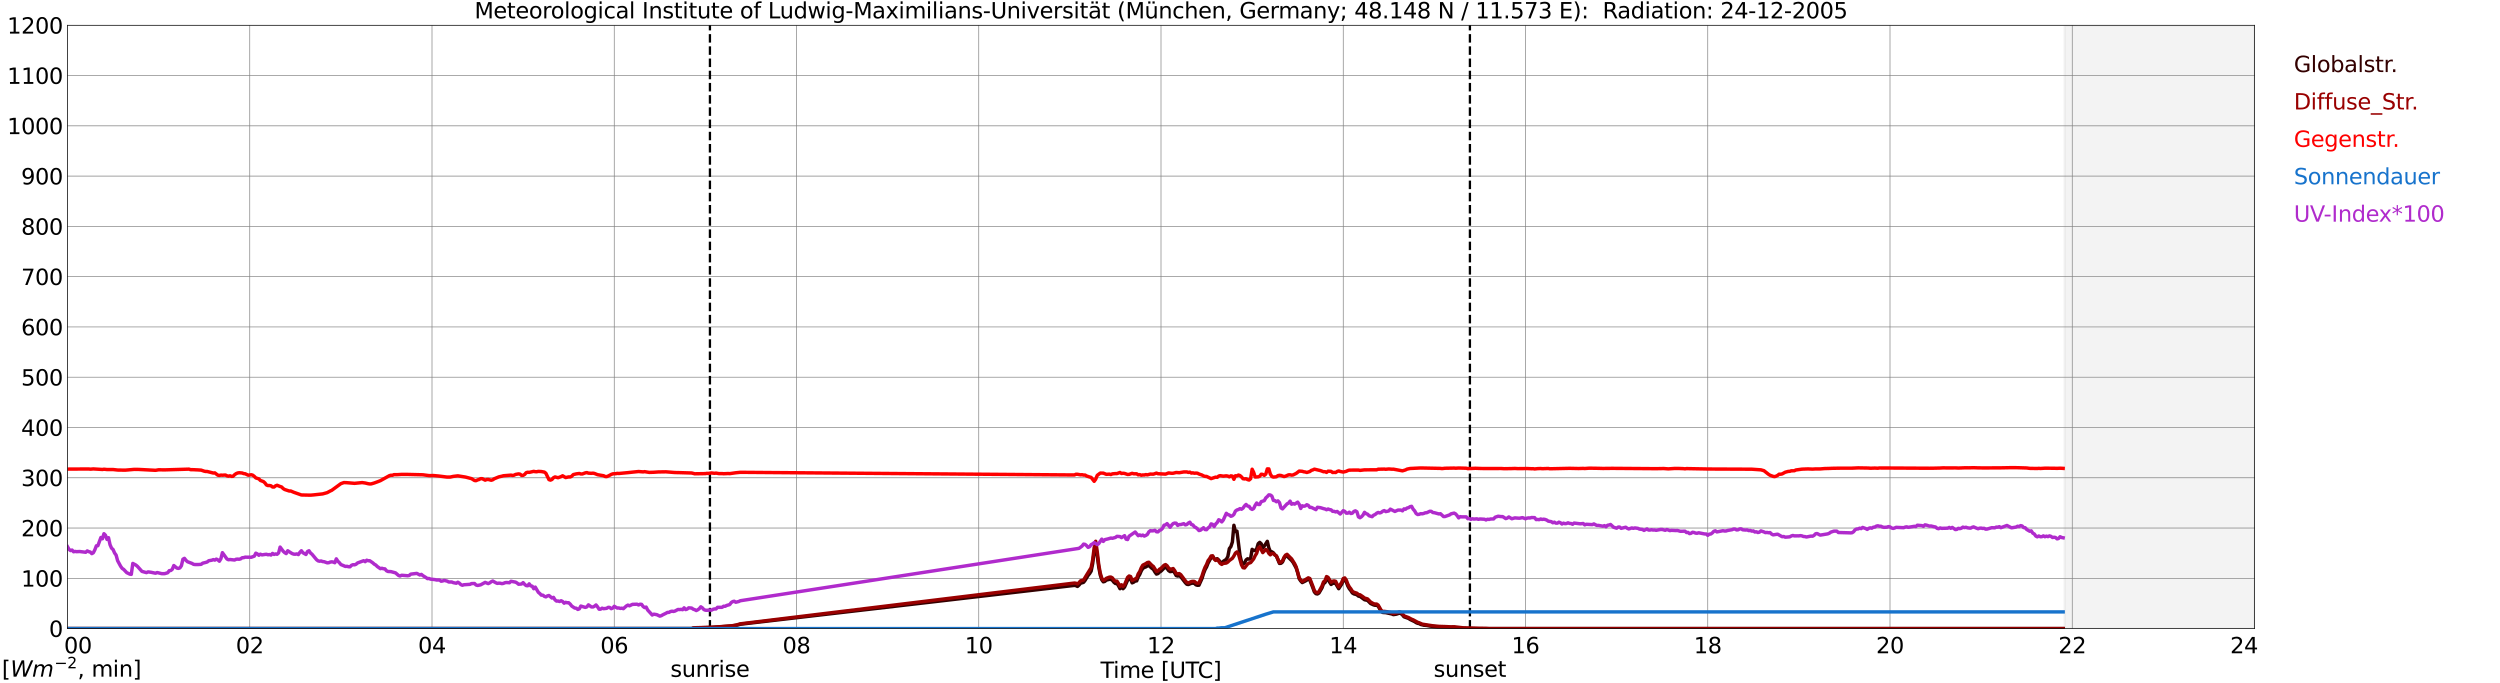 <?xml version="1.0" encoding="utf-8" standalone="no"?>
<!DOCTYPE svg PUBLIC "-//W3C//DTD SVG 1.1//EN"
  "http://www.w3.org/Graphics/SVG/1.1/DTD/svg11.dtd">
<svg xmlns:xlink="http://www.w3.org/1999/xlink" width="1085.4pt" height="296.64pt" viewBox="0 0 1085.4 296.64" xmlns="http://www.w3.org/2000/svg" version="1.1">
 <defs>
  <style type="text/css">*{stroke-linejoin: round; stroke-linecap: butt}</style>
 </defs>
 <g id="figure_1">
  <g id="patch_1">
   <path d="M 0 296.64 
L 1085.4 296.64 
L 1085.4 0 
L 0 0 
z
" style="fill: #ffffff"/>
  </g>
  <g id="axes_1">
   <g id="patch_2">
    <path d="M 29.306 272.909 
L 978.814 272.909 
L 978.814 10.976 
L 29.306 10.976 
z
" style="fill: #ffffff"/>
   </g>
   <g id="patch_3">
    <path d="M 896.391 272.909 
L 978.814 272.909 
L 978.814 10.976 
L 896.391 10.976 
z
" clip-path="url(#p3e47aeaa54)" style="fill: #d3d3d3; opacity: 0.25; stroke: #d3d3d3; stroke-linejoin: miter"/>
   </g>
   <g id="matplotlib.axis_1">
    <g id="xtick_1">
     <g id="line2d_1">
      <path d="M 29.306 272.909 
L 29.306 10.976 
" clip-path="url(#p3e47aeaa54)" style="fill: none; stroke: #808080; stroke-width: 0.3; stroke-linecap: square"/>
     </g>
     <g id="line2d_2"/>
     <g id="text_1">
      <!--    00 -->
      <g transform="translate(18.733 283.627) scale(0.095 -0.095)">
       <defs>
        <path id="DejaVuSans-20" transform="scale(0.016)"/>
        <path id="DejaVuSans-30" d="M 2034 4250 
Q 1547 4250 1301 3770 
Q 1056 3291 1056 2328 
Q 1056 1369 1301 889 
Q 1547 409 2034 409 
Q 2525 409 2770 889 
Q 3016 1369 3016 2328 
Q 3016 3291 2770 3770 
Q 2525 4250 2034 4250 
z
M 2034 4750 
Q 2819 4750 3233 4129 
Q 3647 3509 3647 2328 
Q 3647 1150 3233 529 
Q 2819 -91 2034 -91 
Q 1250 -91 836 529 
Q 422 1150 422 2328 
Q 422 3509 836 4129 
Q 1250 4750 2034 4750 
z
" transform="scale(0.016)"/>
       </defs>
       <use xlink:href="#DejaVuSans-20"/>
       <use xlink:href="#DejaVuSans-20" transform="translate(31.787 0)"/>
       <use xlink:href="#DejaVuSans-20" transform="translate(63.574 0)"/>
       <use xlink:href="#DejaVuSans-30" transform="translate(95.361 0)"/>
       <use xlink:href="#DejaVuSans-30" transform="translate(158.984 0)"/>
      </g>
     </g>
    </g>
    <g id="xtick_2">
     <g id="line2d_3">
      <path d="M 108.431 272.909 
L 108.431 10.976 
" clip-path="url(#p3e47aeaa54)" style="fill: none; stroke: #808080; stroke-width: 0.3; stroke-linecap: square"/>
     </g>
     <g id="line2d_4"/>
     <g id="text_2">
      <!-- 02 -->
      <g transform="translate(102.387 283.627) scale(0.095 -0.095)">
       <defs>
        <path id="DejaVuSans-32" d="M 1228 531 
L 3431 531 
L 3431 0 
L 469 0 
L 469 531 
Q 828 903 1448 1529 
Q 2069 2156 2228 2338 
Q 2531 2678 2651 2914 
Q 2772 3150 2772 3378 
Q 2772 3750 2511 3984 
Q 2250 4219 1831 4219 
Q 1534 4219 1204 4116 
Q 875 4013 500 3803 
L 500 4441 
Q 881 4594 1212 4672 
Q 1544 4750 1819 4750 
Q 2544 4750 2975 4387 
Q 3406 4025 3406 3419 
Q 3406 3131 3298 2873 
Q 3191 2616 2906 2266 
Q 2828 2175 2409 1742 
Q 1991 1309 1228 531 
z
" transform="scale(0.016)"/>
       </defs>
       <use xlink:href="#DejaVuSans-30"/>
       <use xlink:href="#DejaVuSans-32" transform="translate(63.623 0)"/>
      </g>
     </g>
    </g>
    <g id="xtick_3">
     <g id="line2d_5">
      <path d="M 187.557 272.909 
L 187.557 10.976 
" clip-path="url(#p3e47aeaa54)" style="fill: none; stroke: #808080; stroke-width: 0.3; stroke-linecap: square"/>
     </g>
     <g id="line2d_6"/>
     <g id="text_3">
      <!-- 04 -->
      <g transform="translate(181.513 283.627) scale(0.095 -0.095)">
       <defs>
        <path id="DejaVuSans-34" d="M 2419 4116 
L 825 1625 
L 2419 1625 
L 2419 4116 
z
M 2253 4666 
L 3047 4666 
L 3047 1625 
L 3713 1625 
L 3713 1100 
L 3047 1100 
L 3047 0 
L 2419 0 
L 2419 1100 
L 313 1100 
L 313 1709 
L 2253 4666 
z
" transform="scale(0.016)"/>
       </defs>
       <use xlink:href="#DejaVuSans-30"/>
       <use xlink:href="#DejaVuSans-34" transform="translate(63.623 0)"/>
      </g>
     </g>
    </g>
    <g id="xtick_4">
     <g id="line2d_7">
      <path d="M 266.683 272.909 
L 266.683 10.976 
" clip-path="url(#p3e47aeaa54)" style="fill: none; stroke: #808080; stroke-width: 0.3; stroke-linecap: square"/>
     </g>
     <g id="line2d_8"/>
     <g id="text_4">
      <!-- 06 -->
      <g transform="translate(260.638 283.627) scale(0.095 -0.095)">
       <defs>
        <path id="DejaVuSans-36" d="M 2113 2584 
Q 1688 2584 1439 2293 
Q 1191 2003 1191 1497 
Q 1191 994 1439 701 
Q 1688 409 2113 409 
Q 2538 409 2786 701 
Q 3034 994 3034 1497 
Q 3034 2003 2786 2293 
Q 2538 2584 2113 2584 
z
M 3366 4563 
L 3366 3988 
Q 3128 4100 2886 4159 
Q 2644 4219 2406 4219 
Q 1781 4219 1451 3797 
Q 1122 3375 1075 2522 
Q 1259 2794 1537 2939 
Q 1816 3084 2150 3084 
Q 2853 3084 3261 2657 
Q 3669 2231 3669 1497 
Q 3669 778 3244 343 
Q 2819 -91 2113 -91 
Q 1303 -91 875 529 
Q 447 1150 447 2328 
Q 447 3434 972 4092 
Q 1497 4750 2381 4750 
Q 2619 4750 2861 4703 
Q 3103 4656 3366 4563 
z
" transform="scale(0.016)"/>
       </defs>
       <use xlink:href="#DejaVuSans-30"/>
       <use xlink:href="#DejaVuSans-36" transform="translate(63.623 0)"/>
      </g>
     </g>
    </g>
    <g id="xtick_5">
     <g id="line2d_9">
      <path d="M 345.808 272.909 
L 345.808 10.976 
" clip-path="url(#p3e47aeaa54)" style="fill: none; stroke: #808080; stroke-width: 0.3; stroke-linecap: square"/>
     </g>
     <g id="line2d_10"/>
     <g id="text_5">
      <!-- 08 -->
      <g transform="translate(339.764 283.627) scale(0.095 -0.095)">
       <defs>
        <path id="DejaVuSans-38" d="M 2034 2216 
Q 1584 2216 1326 1975 
Q 1069 1734 1069 1313 
Q 1069 891 1326 650 
Q 1584 409 2034 409 
Q 2484 409 2743 651 
Q 3003 894 3003 1313 
Q 3003 1734 2745 1975 
Q 2488 2216 2034 2216 
z
M 1403 2484 
Q 997 2584 770 2862 
Q 544 3141 544 3541 
Q 544 4100 942 4425 
Q 1341 4750 2034 4750 
Q 2731 4750 3128 4425 
Q 3525 4100 3525 3541 
Q 3525 3141 3298 2862 
Q 3072 2584 2669 2484 
Q 3125 2378 3379 2068 
Q 3634 1759 3634 1313 
Q 3634 634 3220 271 
Q 2806 -91 2034 -91 
Q 1263 -91 848 271 
Q 434 634 434 1313 
Q 434 1759 690 2068 
Q 947 2378 1403 2484 
z
M 1172 3481 
Q 1172 3119 1398 2916 
Q 1625 2713 2034 2713 
Q 2441 2713 2670 2916 
Q 2900 3119 2900 3481 
Q 2900 3844 2670 4047 
Q 2441 4250 2034 4250 
Q 1625 4250 1398 4047 
Q 1172 3844 1172 3481 
z
" transform="scale(0.016)"/>
       </defs>
       <use xlink:href="#DejaVuSans-30"/>
       <use xlink:href="#DejaVuSans-38" transform="translate(63.623 0)"/>
      </g>
     </g>
    </g>
    <g id="xtick_6">
     <g id="line2d_11">
      <path d="M 424.934 272.909 
L 424.934 10.976 
" clip-path="url(#p3e47aeaa54)" style="fill: none; stroke: #808080; stroke-width: 0.3; stroke-linecap: square"/>
     </g>
     <g id="line2d_12"/>
     <g id="text_6">
      <!-- 10 -->
      <g transform="translate(418.89 283.627) scale(0.095 -0.095)">
       <defs>
        <path id="DejaVuSans-31" d="M 794 531 
L 1825 531 
L 1825 4091 
L 703 3866 
L 703 4441 
L 1819 4666 
L 2450 4666 
L 2450 531 
L 3481 531 
L 3481 0 
L 794 0 
L 794 531 
z
" transform="scale(0.016)"/>
       </defs>
       <use xlink:href="#DejaVuSans-31"/>
       <use xlink:href="#DejaVuSans-30" transform="translate(63.623 0)"/>
      </g>
     </g>
    </g>
    <g id="xtick_7">
     <g id="line2d_13">
      <path d="M 504.06 272.909 
L 504.06 10.976 
" clip-path="url(#p3e47aeaa54)" style="fill: none; stroke: #808080; stroke-width: 0.3; stroke-linecap: square"/>
     </g>
     <g id="line2d_14"/>
     <g id="text_7">
      <!-- 12 -->
      <g transform="translate(498.015 283.627) scale(0.095 -0.095)">
       <use xlink:href="#DejaVuSans-31"/>
       <use xlink:href="#DejaVuSans-32" transform="translate(63.623 0)"/>
      </g>
     </g>
    </g>
    <g id="xtick_8">
     <g id="line2d_15">
      <path d="M 583.185 272.909 
L 583.185 10.976 
" clip-path="url(#p3e47aeaa54)" style="fill: none; stroke: #808080; stroke-width: 0.3; stroke-linecap: square"/>
     </g>
     <g id="line2d_16"/>
     <g id="text_8">
      <!-- 14 -->
      <g transform="translate(577.141 283.627) scale(0.095 -0.095)">
       <use xlink:href="#DejaVuSans-31"/>
       <use xlink:href="#DejaVuSans-34" transform="translate(63.623 0)"/>
      </g>
     </g>
    </g>
    <g id="xtick_9">
     <g id="line2d_17">
      <path d="M 662.311 272.909 
L 662.311 10.976 
" clip-path="url(#p3e47aeaa54)" style="fill: none; stroke: #808080; stroke-width: 0.3; stroke-linecap: square"/>
     </g>
     <g id="line2d_18"/>
     <g id="text_9">
      <!-- 16 -->
      <g transform="translate(656.267 283.627) scale(0.095 -0.095)">
       <use xlink:href="#DejaVuSans-31"/>
       <use xlink:href="#DejaVuSans-36" transform="translate(63.623 0)"/>
      </g>
     </g>
    </g>
    <g id="xtick_10">
     <g id="line2d_19">
      <path d="M 741.437 272.909 
L 741.437 10.976 
" clip-path="url(#p3e47aeaa54)" style="fill: none; stroke: #808080; stroke-width: 0.3; stroke-linecap: square"/>
     </g>
     <g id="line2d_20"/>
     <g id="text_10">
      <!-- 18 -->
      <g transform="translate(735.392 283.627) scale(0.095 -0.095)">
       <use xlink:href="#DejaVuSans-31"/>
       <use xlink:href="#DejaVuSans-38" transform="translate(63.623 0)"/>
      </g>
     </g>
    </g>
    <g id="xtick_11">
     <g id="line2d_21">
      <path d="M 820.562 272.909 
L 820.562 10.976 
" clip-path="url(#p3e47aeaa54)" style="fill: none; stroke: #808080; stroke-width: 0.3; stroke-linecap: square"/>
     </g>
     <g id="line2d_22"/>
     <g id="text_11">
      <!-- 20 -->
      <g transform="translate(814.518 283.627) scale(0.095 -0.095)">
       <use xlink:href="#DejaVuSans-32"/>
       <use xlink:href="#DejaVuSans-30" transform="translate(63.623 0)"/>
      </g>
     </g>
    </g>
    <g id="xtick_12">
     <g id="line2d_23">
      <path d="M 899.688 272.909 
L 899.688 10.976 
" clip-path="url(#p3e47aeaa54)" style="fill: none; stroke: #808080; stroke-width: 0.3; stroke-linecap: square"/>
     </g>
     <g id="line2d_24"/>
     <g id="text_12">
      <!-- 22 -->
      <g transform="translate(893.644 283.627) scale(0.095 -0.095)">
       <use xlink:href="#DejaVuSans-32"/>
       <use xlink:href="#DejaVuSans-32" transform="translate(63.623 0)"/>
      </g>
     </g>
    </g>
    <g id="xtick_13">
     <g id="line2d_25">
      <path d="M 978.814 272.909 
L 978.814 10.976 
" clip-path="url(#p3e47aeaa54)" style="fill: none; stroke: #808080; stroke-width: 0.3; stroke-linecap: square"/>
     </g>
     <g id="line2d_26"/>
     <g id="text_13">
      <!-- 24    -->
      <g transform="translate(968.241 283.627) scale(0.095 -0.095)">
       <use xlink:href="#DejaVuSans-32"/>
       <use xlink:href="#DejaVuSans-34" transform="translate(63.623 0)"/>
       <use xlink:href="#DejaVuSans-20" transform="translate(127.246 0)"/>
       <use xlink:href="#DejaVuSans-20" transform="translate(159.033 0)"/>
       <use xlink:href="#DejaVuSans-20" transform="translate(190.82 0)"/>
      </g>
     </g>
    </g>
    <g id="text_14">
     <!-- Time [UTC] -->
     <g transform="translate(477.806 294.322) scale(0.095 -0.095)">
      <defs>
       <path id="DejaVuSans-54" d="M -19 4666 
L 3928 4666 
L 3928 4134 
L 2272 4134 
L 2272 0 
L 1638 0 
L 1638 4134 
L -19 4134 
L -19 4666 
z
" transform="scale(0.016)"/>
       <path id="DejaVuSans-69" d="M 603 3500 
L 1178 3500 
L 1178 0 
L 603 0 
L 603 3500 
z
M 603 4863 
L 1178 4863 
L 1178 4134 
L 603 4134 
L 603 4863 
z
" transform="scale(0.016)"/>
       <path id="DejaVuSans-6d" d="M 3328 2828 
Q 3544 3216 3844 3400 
Q 4144 3584 4550 3584 
Q 5097 3584 5394 3201 
Q 5691 2819 5691 2113 
L 5691 0 
L 5113 0 
L 5113 2094 
Q 5113 2597 4934 2840 
Q 4756 3084 4391 3084 
Q 3944 3084 3684 2787 
Q 3425 2491 3425 1978 
L 3425 0 
L 2847 0 
L 2847 2094 
Q 2847 2600 2669 2842 
Q 2491 3084 2119 3084 
Q 1678 3084 1418 2786 
Q 1159 2488 1159 1978 
L 1159 0 
L 581 0 
L 581 3500 
L 1159 3500 
L 1159 2956 
Q 1356 3278 1631 3431 
Q 1906 3584 2284 3584 
Q 2666 3584 2933 3390 
Q 3200 3197 3328 2828 
z
" transform="scale(0.016)"/>
       <path id="DejaVuSans-65" d="M 3597 1894 
L 3597 1613 
L 953 1613 
Q 991 1019 1311 708 
Q 1631 397 2203 397 
Q 2534 397 2845 478 
Q 3156 559 3463 722 
L 3463 178 
Q 3153 47 2828 -22 
Q 2503 -91 2169 -91 
Q 1331 -91 842 396 
Q 353 884 353 1716 
Q 353 2575 817 3079 
Q 1281 3584 2069 3584 
Q 2775 3584 3186 3129 
Q 3597 2675 3597 1894 
z
M 3022 2063 
Q 3016 2534 2758 2815 
Q 2500 3097 2075 3097 
Q 1594 3097 1305 2825 
Q 1016 2553 972 2059 
L 3022 2063 
z
" transform="scale(0.016)"/>
       <path id="DejaVuSans-5b" d="M 550 4863 
L 1875 4863 
L 1875 4416 
L 1125 4416 
L 1125 -397 
L 1875 -397 
L 1875 -844 
L 550 -844 
L 550 4863 
z
" transform="scale(0.016)"/>
       <path id="DejaVuSans-55" d="M 556 4666 
L 1191 4666 
L 1191 1831 
Q 1191 1081 1462 751 
Q 1734 422 2344 422 
Q 2950 422 3222 751 
Q 3494 1081 3494 1831 
L 3494 4666 
L 4128 4666 
L 4128 1753 
Q 4128 841 3676 375 
Q 3225 -91 2344 -91 
Q 1459 -91 1007 375 
Q 556 841 556 1753 
L 556 4666 
z
" transform="scale(0.016)"/>
       <path id="DejaVuSans-43" d="M 4122 4306 
L 4122 3641 
Q 3803 3938 3442 4084 
Q 3081 4231 2675 4231 
Q 1875 4231 1450 3742 
Q 1025 3253 1025 2328 
Q 1025 1406 1450 917 
Q 1875 428 2675 428 
Q 3081 428 3442 575 
Q 3803 722 4122 1019 
L 4122 359 
Q 3791 134 3420 21 
Q 3050 -91 2638 -91 
Q 1578 -91 968 557 
Q 359 1206 359 2328 
Q 359 3453 968 4101 
Q 1578 4750 2638 4750 
Q 3056 4750 3426 4639 
Q 3797 4528 4122 4306 
z
" transform="scale(0.016)"/>
       <path id="DejaVuSans-5d" d="M 1947 4863 
L 1947 -844 
L 622 -844 
L 622 -397 
L 1369 -397 
L 1369 4416 
L 622 4416 
L 622 4863 
L 1947 4863 
z
" transform="scale(0.016)"/>
      </defs>
      <use xlink:href="#DejaVuSans-54"/>
      <use xlink:href="#DejaVuSans-69" transform="translate(57.959 0)"/>
      <use xlink:href="#DejaVuSans-6d" transform="translate(85.742 0)"/>
      <use xlink:href="#DejaVuSans-65" transform="translate(183.154 0)"/>
      <use xlink:href="#DejaVuSans-20" transform="translate(244.678 0)"/>
      <use xlink:href="#DejaVuSans-5b" transform="translate(276.465 0)"/>
      <use xlink:href="#DejaVuSans-55" transform="translate(315.479 0)"/>
      <use xlink:href="#DejaVuSans-54" transform="translate(388.672 0)"/>
      <use xlink:href="#DejaVuSans-43" transform="translate(443.881 0)"/>
      <use xlink:href="#DejaVuSans-5d" transform="translate(513.705 0)"/>
     </g>
    </g>
   </g>
   <g id="matplotlib.axis_2">
    <g id="ytick_1">
     <g id="line2d_27">
      <path d="M 29.306 272.909 
L 978.814 272.909 
" clip-path="url(#p3e47aeaa54)" style="fill: none; stroke: #808080; stroke-width: 0.3; stroke-linecap: square"/>
     </g>
     <g id="line2d_28"/>
     <g id="text_15">
      <!-- 0 -->
      <g transform="translate(21.261 276.518) scale(0.095 -0.095)">
       <use xlink:href="#DejaVuSans-30"/>
      </g>
     </g>
    </g>
    <g id="ytick_2">
     <g id="line2d_29">
      <path d="M 29.306 251.081 
L 978.814 251.081 
" clip-path="url(#p3e47aeaa54)" style="fill: none; stroke: #808080; stroke-width: 0.3; stroke-linecap: square"/>
     </g>
     <g id="line2d_30"/>
     <g id="text_16">
      <!-- 100 -->
      <g transform="translate(9.173 254.69) scale(0.095 -0.095)">
       <use xlink:href="#DejaVuSans-31"/>
       <use xlink:href="#DejaVuSans-30" transform="translate(63.623 0)"/>
       <use xlink:href="#DejaVuSans-30" transform="translate(127.246 0)"/>
      </g>
     </g>
    </g>
    <g id="ytick_3">
     <g id="line2d_31">
      <path d="M 29.306 229.253 
L 978.814 229.253 
" clip-path="url(#p3e47aeaa54)" style="fill: none; stroke: #808080; stroke-width: 0.3; stroke-linecap: square"/>
     </g>
     <g id="line2d_32"/>
     <g id="text_17">
      <!-- 200 -->
      <g transform="translate(9.173 232.863) scale(0.095 -0.095)">
       <use xlink:href="#DejaVuSans-32"/>
       <use xlink:href="#DejaVuSans-30" transform="translate(63.623 0)"/>
       <use xlink:href="#DejaVuSans-30" transform="translate(127.246 0)"/>
      </g>
     </g>
    </g>
    <g id="ytick_4">
     <g id="line2d_33">
      <path d="M 29.306 207.426 
L 978.814 207.426 
" clip-path="url(#p3e47aeaa54)" style="fill: none; stroke: #808080; stroke-width: 0.3; stroke-linecap: square"/>
     </g>
     <g id="line2d_34"/>
     <g id="text_18">
      <!-- 300 -->
      <g transform="translate(9.173 211.035) scale(0.095 -0.095)">
       <defs>
        <path id="DejaVuSans-33" d="M 2597 2516 
Q 3050 2419 3304 2112 
Q 3559 1806 3559 1356 
Q 3559 666 3084 287 
Q 2609 -91 1734 -91 
Q 1441 -91 1130 -33 
Q 819 25 488 141 
L 488 750 
Q 750 597 1062 519 
Q 1375 441 1716 441 
Q 2309 441 2620 675 
Q 2931 909 2931 1356 
Q 2931 1769 2642 2001 
Q 2353 2234 1838 2234 
L 1294 2234 
L 1294 2753 
L 1863 2753 
Q 2328 2753 2575 2939 
Q 2822 3125 2822 3475 
Q 2822 3834 2567 4026 
Q 2313 4219 1838 4219 
Q 1578 4219 1281 4162 
Q 984 4106 628 3988 
L 628 4550 
Q 988 4650 1302 4700 
Q 1616 4750 1894 4750 
Q 2613 4750 3031 4423 
Q 3450 4097 3450 3541 
Q 3450 3153 3228 2886 
Q 3006 2619 2597 2516 
z
" transform="scale(0.016)"/>
       </defs>
       <use xlink:href="#DejaVuSans-33"/>
       <use xlink:href="#DejaVuSans-30" transform="translate(63.623 0)"/>
       <use xlink:href="#DejaVuSans-30" transform="translate(127.246 0)"/>
      </g>
     </g>
    </g>
    <g id="ytick_5">
     <g id="line2d_35">
      <path d="M 29.306 185.598 
L 978.814 185.598 
" clip-path="url(#p3e47aeaa54)" style="fill: none; stroke: #808080; stroke-width: 0.3; stroke-linecap: square"/>
     </g>
     <g id="line2d_36"/>
     <g id="text_19">
      <!-- 400 -->
      <g transform="translate(9.173 189.207) scale(0.095 -0.095)">
       <use xlink:href="#DejaVuSans-34"/>
       <use xlink:href="#DejaVuSans-30" transform="translate(63.623 0)"/>
       <use xlink:href="#DejaVuSans-30" transform="translate(127.246 0)"/>
      </g>
     </g>
    </g>
    <g id="ytick_6">
     <g id="line2d_37">
      <path d="M 29.306 163.77 
L 978.814 163.77 
" clip-path="url(#p3e47aeaa54)" style="fill: none; stroke: #808080; stroke-width: 0.3; stroke-linecap: square"/>
     </g>
     <g id="line2d_38"/>
     <g id="text_20">
      <!-- 500 -->
      <g transform="translate(9.173 167.379) scale(0.095 -0.095)">
       <defs>
        <path id="DejaVuSans-35" d="M 691 4666 
L 3169 4666 
L 3169 4134 
L 1269 4134 
L 1269 2991 
Q 1406 3038 1543 3061 
Q 1681 3084 1819 3084 
Q 2600 3084 3056 2656 
Q 3513 2228 3513 1497 
Q 3513 744 3044 326 
Q 2575 -91 1722 -91 
Q 1428 -91 1123 -41 
Q 819 9 494 109 
L 494 744 
Q 775 591 1075 516 
Q 1375 441 1709 441 
Q 2250 441 2565 725 
Q 2881 1009 2881 1497 
Q 2881 1984 2565 2268 
Q 2250 2553 1709 2553 
Q 1456 2553 1204 2497 
Q 953 2441 691 2322 
L 691 4666 
z
" transform="scale(0.016)"/>
       </defs>
       <use xlink:href="#DejaVuSans-35"/>
       <use xlink:href="#DejaVuSans-30" transform="translate(63.623 0)"/>
       <use xlink:href="#DejaVuSans-30" transform="translate(127.246 0)"/>
      </g>
     </g>
    </g>
    <g id="ytick_7">
     <g id="line2d_39">
      <path d="M 29.306 141.942 
L 978.814 141.942 
" clip-path="url(#p3e47aeaa54)" style="fill: none; stroke: #808080; stroke-width: 0.3; stroke-linecap: square"/>
     </g>
     <g id="line2d_40"/>
     <g id="text_21">
      <!-- 600 -->
      <g transform="translate(9.173 145.551) scale(0.095 -0.095)">
       <use xlink:href="#DejaVuSans-36"/>
       <use xlink:href="#DejaVuSans-30" transform="translate(63.623 0)"/>
       <use xlink:href="#DejaVuSans-30" transform="translate(127.246 0)"/>
      </g>
     </g>
    </g>
    <g id="ytick_8">
     <g id="line2d_41">
      <path d="M 29.306 120.114 
L 978.814 120.114 
" clip-path="url(#p3e47aeaa54)" style="fill: none; stroke: #808080; stroke-width: 0.3; stroke-linecap: square"/>
     </g>
     <g id="line2d_42"/>
     <g id="text_22">
      <!-- 700 -->
      <g transform="translate(9.173 123.724) scale(0.095 -0.095)">
       <defs>
        <path id="DejaVuSans-37" d="M 525 4666 
L 3525 4666 
L 3525 4397 
L 1831 0 
L 1172 0 
L 2766 4134 
L 525 4134 
L 525 4666 
z
" transform="scale(0.016)"/>
       </defs>
       <use xlink:href="#DejaVuSans-37"/>
       <use xlink:href="#DejaVuSans-30" transform="translate(63.623 0)"/>
       <use xlink:href="#DejaVuSans-30" transform="translate(127.246 0)"/>
      </g>
     </g>
    </g>
    <g id="ytick_9">
     <g id="line2d_43">
      <path d="M 29.306 98.287 
L 978.814 98.287 
" clip-path="url(#p3e47aeaa54)" style="fill: none; stroke: #808080; stroke-width: 0.3; stroke-linecap: square"/>
     </g>
     <g id="line2d_44"/>
     <g id="text_23">
      <!-- 800 -->
      <g transform="translate(9.173 101.896) scale(0.095 -0.095)">
       <use xlink:href="#DejaVuSans-38"/>
       <use xlink:href="#DejaVuSans-30" transform="translate(63.623 0)"/>
       <use xlink:href="#DejaVuSans-30" transform="translate(127.246 0)"/>
      </g>
     </g>
    </g>
    <g id="ytick_10">
     <g id="line2d_45">
      <path d="M 29.306 76.459 
L 978.814 76.459 
" clip-path="url(#p3e47aeaa54)" style="fill: none; stroke: #808080; stroke-width: 0.3; stroke-linecap: square"/>
     </g>
     <g id="line2d_46"/>
     <g id="text_24">
      <!-- 900 -->
      <g transform="translate(9.173 80.068) scale(0.095 -0.095)">
       <defs>
        <path id="DejaVuSans-39" d="M 703 97 
L 703 672 
Q 941 559 1184 500 
Q 1428 441 1663 441 
Q 2288 441 2617 861 
Q 2947 1281 2994 2138 
Q 2813 1869 2534 1725 
Q 2256 1581 1919 1581 
Q 1219 1581 811 2004 
Q 403 2428 403 3163 
Q 403 3881 828 4315 
Q 1253 4750 1959 4750 
Q 2769 4750 3195 4129 
Q 3622 3509 3622 2328 
Q 3622 1225 3098 567 
Q 2575 -91 1691 -91 
Q 1453 -91 1209 -44 
Q 966 3 703 97 
z
M 1959 2075 
Q 2384 2075 2632 2365 
Q 2881 2656 2881 3163 
Q 2881 3666 2632 3958 
Q 2384 4250 1959 4250 
Q 1534 4250 1286 3958 
Q 1038 3666 1038 3163 
Q 1038 2656 1286 2365 
Q 1534 2075 1959 2075 
z
" transform="scale(0.016)"/>
       </defs>
       <use xlink:href="#DejaVuSans-39"/>
       <use xlink:href="#DejaVuSans-30" transform="translate(63.623 0)"/>
       <use xlink:href="#DejaVuSans-30" transform="translate(127.246 0)"/>
      </g>
     </g>
    </g>
    <g id="ytick_11">
     <g id="line2d_47">
      <path d="M 29.306 54.631 
L 978.814 54.631 
" clip-path="url(#p3e47aeaa54)" style="fill: none; stroke: #808080; stroke-width: 0.3; stroke-linecap: square"/>
     </g>
     <g id="line2d_48"/>
     <g id="text_25">
      <!-- 1000 -->
      <g transform="translate(3.128 58.24) scale(0.095 -0.095)">
       <use xlink:href="#DejaVuSans-31"/>
       <use xlink:href="#DejaVuSans-30" transform="translate(63.623 0)"/>
       <use xlink:href="#DejaVuSans-30" transform="translate(127.246 0)"/>
       <use xlink:href="#DejaVuSans-30" transform="translate(190.869 0)"/>
      </g>
     </g>
    </g>
    <g id="ytick_12">
     <g id="line2d_49">
      <path d="M 29.306 32.803 
L 978.814 32.803 
" clip-path="url(#p3e47aeaa54)" style="fill: none; stroke: #808080; stroke-width: 0.3; stroke-linecap: square"/>
     </g>
     <g id="line2d_50"/>
     <g id="text_26">
      <!-- 1100 -->
      <g transform="translate(3.128 36.413) scale(0.095 -0.095)">
       <use xlink:href="#DejaVuSans-31"/>
       <use xlink:href="#DejaVuSans-31" transform="translate(63.623 0)"/>
       <use xlink:href="#DejaVuSans-30" transform="translate(127.246 0)"/>
       <use xlink:href="#DejaVuSans-30" transform="translate(190.869 0)"/>
      </g>
     </g>
    </g>
    <g id="ytick_13">
     <g id="line2d_51">
      <path d="M 29.306 10.976 
L 978.814 10.976 
" clip-path="url(#p3e47aeaa54)" style="fill: none; stroke: #808080; stroke-width: 0.3; stroke-linecap: square"/>
     </g>
     <g id="line2d_52"/>
     <g id="text_27">
      <!-- 1200 -->
      <g transform="translate(3.128 14.585) scale(0.095 -0.095)">
       <use xlink:href="#DejaVuSans-31"/>
       <use xlink:href="#DejaVuSans-32" transform="translate(63.623 0)"/>
       <use xlink:href="#DejaVuSans-30" transform="translate(127.246 0)"/>
       <use xlink:href="#DejaVuSans-30" transform="translate(190.869 0)"/>
      </g>
     </g>
    </g>
   </g>
   <g id="line2d_53">
    <path d="M 308.224 272.909 
L 308.224 10.976 
" clip-path="url(#p3e47aeaa54)" style="fill: none; stroke-dasharray: 3.7,1.6; stroke-dashoffset: 0; stroke: #000000"/>
   </g>
   <g id="line2d_54">
    <path d="M 638.178 272.909 
L 638.178 10.976 
" clip-path="url(#p3e47aeaa54)" style="fill: none; stroke-dasharray: 3.7,1.6; stroke-dashoffset: 0; stroke: #000000"/>
   </g>
   <g id="line2d_55">
    <path d="M 29.306 272.909 
L 300.311 272.909 
L 300.971 272.699 
L 302.289 272.616 
L 304.267 272.536 
L 306.246 272.494 
L 308.883 272.413 
L 317.455 271.798 
L 320.093 271.39 
L 321.411 271.021 
L 466.475 254.152 
L 467.134 254.274 
L 467.794 254.604 
L 468.453 254.03 
L 469.113 253.211 
L 470.431 252.843 
L 471.091 251.983 
L 472.409 249.811 
L 473.069 249.034 
L 473.728 247.968 
L 474.388 244.692 
L 475.047 239.532 
L 475.706 237.157 
L 476.366 241.171 
L 477.025 246.126 
L 477.685 249.647 
L 478.344 251.694 
L 479.003 252.596 
L 479.663 252.432 
L 480.322 251.858 
L 481.641 251.531 
L 482.3 251.531 
L 482.96 251.941 
L 483.619 252.801 
L 484.278 253.334 
L 484.938 253.292 
L 485.597 254.316 
L 486.256 255.586 
L 486.916 254.89 
L 487.575 255.586 
L 488.235 254.89 
L 489.553 251.9 
L 490.213 251.245 
L 490.872 251.491 
L 491.532 253.048 
L 492.191 252.76 
L 492.85 252.268 
L 493.51 252.188 
L 494.169 250.468 
L 494.828 249.402 
L 495.488 247.846 
L 496.147 246.781 
L 496.807 246.371 
L 497.466 246.126 
L 498.125 245.716 
L 498.785 245.511 
L 500.103 246.739 
L 500.763 247.191 
L 501.422 248.337 
L 502.082 249.239 
L 502.741 249.034 
L 503.4 248.379 
L 504.06 247.968 
L 505.379 246.659 
L 506.038 246.331 
L 506.697 246.781 
L 507.357 247.724 
L 508.016 248.174 
L 508.675 248.091 
L 509.335 247.888 
L 509.994 248.706 
L 510.654 249.894 
L 511.313 250.099 
L 511.972 249.935 
L 512.632 250.385 
L 514.61 252.965 
L 515.269 253.661 
L 515.929 253.783 
L 517.247 253.251 
L 517.907 253.17 
L 518.566 253.292 
L 519.226 253.908 
L 519.885 254.111 
L 520.544 254.071 
L 521.863 251.123 
L 522.522 248.992 
L 523.182 247.314 
L 523.841 246.126 
L 524.501 244.448 
L 525.819 242.071 
L 526.479 241.579 
L 527.138 242.481 
L 527.797 243.094 
L 528.457 242.564 
L 529.116 243.136 
L 529.776 243.996 
L 530.435 244.528 
L 531.094 243.71 
L 532.413 242.85 
L 533.073 241.662 
L 533.732 238.181 
L 534.391 237.321 
L 535.051 235.315 
L 535.71 228.066 
L 536.369 230.768 
L 537.029 230.604 
L 538.348 241.13 
L 539.007 243.915 
L 539.666 244.939 
L 540.326 244.448 
L 540.985 243.094 
L 541.644 242.603 
L 542.304 242.767 
L 542.963 242.481 
L 543.623 238.508 
L 544.282 238.999 
L 544.941 238.999 
L 545.601 238.264 
L 546.26 236.05 
L 546.919 235.479 
L 547.579 236.092 
L 548.238 237.976 
L 548.898 237.116 
L 550.216 235.027 
L 550.876 237.853 
L 551.535 239.41 
L 552.195 239.573 
L 552.854 240.023 
L 553.513 240.883 
L 554.173 241.457 
L 555.491 244.611 
L 556.151 244.57 
L 556.81 243.996 
L 557.47 242.439 
L 558.129 241.499 
L 558.788 241.171 
L 559.448 242.071 
L 560.766 243.341 
L 561.426 244.201 
L 562.745 246.617 
L 563.404 248.623 
L 564.063 251.245 
L 564.723 252.227 
L 565.382 252.923 
L 566.701 252.268 
L 568.02 251.45 
L 568.679 251.858 
L 569.998 255.217 
L 570.657 257.018 
L 571.317 257.756 
L 571.976 257.878 
L 572.635 257.47 
L 573.954 255.217 
L 574.613 253.414 
L 575.273 252.923 
L 575.932 251.286 
L 576.592 251.694 
L 577.91 253.744 
L 578.57 253.292 
L 579.229 253.17 
L 579.889 253.334 
L 581.207 255.586 
L 582.526 253.578 
L 583.185 252.024 
L 583.845 251.736 
L 584.504 252.637 
L 585.164 254.399 
L 585.823 255.586 
L 586.482 256.405 
L 587.142 257.429 
L 587.801 257.839 
L 589.12 258.208 
L 589.779 258.821 
L 590.439 258.902 
L 592.417 260.377 
L 593.736 260.663 
L 595.054 262.015 
L 596.373 262.63 
L 597.032 262.794 
L 597.692 262.752 
L 598.351 263.202 
L 599.67 265.455 
L 600.329 265.906 
L 601.648 265.987 
L 604.286 266.561 
L 604.945 266.847 
L 606.264 266.642 
L 607.582 266.192 
L 608.242 266.398 
L 608.901 266.972 
L 609.561 267.79 
L 611.539 268.486 
L 612.198 268.936 
L 614.176 269.879 
L 614.836 270.329 
L 615.495 270.615 
L 616.154 270.739 
L 616.814 271.106 
L 618.133 271.435 
L 619.451 271.558 
L 620.77 271.802 
L 622.089 271.966 
L 625.386 272.295 
L 628.023 272.376 
L 628.683 272.459 
L 630.661 272.376 
L 632.639 272.581 
L 635.276 272.826 
L 637.914 272.909 
L 895.732 272.909 
L 895.732 272.909 
" clip-path="url(#p3e47aeaa54)" style="fill: none; stroke: #330000; stroke-width: 1.5; stroke-linecap: square"/>
   </g>
   <g id="line2d_56">
    <path d="M 29.306 272.909 
L 300.311 272.909 
L 300.971 272.647 
L 302.289 272.522 
L 305.586 272.437 
L 308.224 272.354 
L 310.202 272.269 
L 317.455 271.724 
L 319.433 271.431 
L 321.411 270.842 
L 466.475 253.137 
L 467.134 253.222 
L 467.794 253.515 
L 468.453 252.969 
L 469.113 252.172 
L 470.431 251.836 
L 471.75 249.654 
L 473.728 246.464 
L 474.388 243.105 
L 475.047 237.775 
L 475.706 235.005 
L 476.366 239.412 
L 477.025 245.12 
L 477.685 248.815 
L 478.344 250.998 
L 479.003 251.963 
L 479.663 251.668 
L 480.322 251.081 
L 481.641 250.577 
L 482.3 250.535 
L 482.96 250.913 
L 483.619 251.836 
L 484.278 252.341 
L 484.938 252.299 
L 485.597 253.347 
L 486.256 254.606 
L 486.916 253.892 
L 487.575 254.606 
L 488.235 253.892 
L 489.553 250.662 
L 490.213 250.073 
L 490.872 250.326 
L 491.532 252.004 
L 493.51 250.998 
L 494.169 249.149 
L 494.828 248.143 
L 495.488 246.506 
L 496.147 245.373 
L 497.466 244.701 
L 498.125 244.238 
L 498.785 244.114 
L 500.103 245.456 
L 500.763 245.96 
L 502.082 248.058 
L 502.741 247.89 
L 503.4 247.135 
L 504.06 246.757 
L 505.379 245.415 
L 506.038 245.12 
L 506.697 245.624 
L 507.357 246.589 
L 508.016 247.093 
L 508.675 247.052 
L 509.335 246.842 
L 509.994 247.724 
L 510.654 248.981 
L 511.313 249.149 
L 511.972 249.025 
L 512.632 249.485 
L 514.61 252.131 
L 515.269 252.886 
L 515.929 253.096 
L 517.247 252.467 
L 517.907 252.382 
L 518.566 252.423 
L 519.226 253.013 
L 519.885 253.264 
L 520.544 253.137 
L 521.863 250.031 
L 522.522 247.975 
L 523.182 246.296 
L 523.841 245.078 
L 524.501 243.4 
L 525.16 242.559 
L 525.819 241.385 
L 526.479 241.3 
L 527.138 242.686 
L 527.797 243.315 
L 528.457 242.769 
L 529.776 244.616 
L 530.435 245.037 
L 531.094 244.616 
L 532.413 244.45 
L 533.073 244.028 
L 533.732 243.358 
L 535.051 242.391 
L 535.71 241.385 
L 536.369 240.126 
L 537.029 239.621 
L 537.688 240.545 
L 539.007 245.246 
L 539.666 246.464 
L 540.326 246.589 
L 541.644 244.91 
L 542.304 244.45 
L 542.963 244.282 
L 544.282 242.645 
L 544.941 241.259 
L 545.601 240.209 
L 546.26 238.026 
L 546.919 237.397 
L 548.238 239.916 
L 549.557 238.572 
L 550.216 238.993 
L 550.876 240.25 
L 551.535 240.881 
L 552.195 240.335 
L 552.854 240.335 
L 553.513 240.964 
L 554.173 241.341 
L 555.491 244.238 
L 556.151 244.028 
L 556.81 243.483 
L 557.47 241.972 
L 558.129 241.008 
L 558.788 240.671 
L 560.107 242.014 
L 560.766 242.645 
L 562.085 244.742 
L 562.745 246.128 
L 564.063 250.871 
L 564.723 251.795 
L 565.382 252.467 
L 568.02 250.871 
L 568.679 251.164 
L 569.998 254.565 
L 570.657 256.455 
L 571.317 257.167 
L 571.976 257.378 
L 572.635 256.833 
L 573.954 254.438 
L 574.613 252.635 
L 575.273 252.089 
L 575.932 250.326 
L 576.592 250.662 
L 577.91 252.801 
L 578.57 252.341 
L 579.229 252.214 
L 579.889 252.382 
L 580.548 253.768 
L 581.207 254.818 
L 582.526 252.801 
L 583.185 251.164 
L 583.845 250.913 
L 584.504 251.836 
L 585.164 253.6 
L 585.823 254.818 
L 586.482 255.656 
L 587.142 256.706 
L 587.801 257.125 
L 589.12 257.546 
L 589.779 258.134 
L 590.439 258.217 
L 591.757 259.098 
L 592.417 259.644 
L 593.736 260.022 
L 595.054 261.366 
L 596.373 262.122 
L 597.032 262.246 
L 597.692 262.246 
L 598.351 262.709 
L 599.67 265.018 
L 600.329 265.479 
L 600.989 265.437 
L 602.307 265.605 
L 602.967 265.856 
L 603.626 265.898 
L 604.945 266.402 
L 606.923 265.941 
L 607.582 265.688 
L 608.242 265.898 
L 608.901 266.487 
L 609.561 267.369 
L 611.539 268.124 
L 612.858 268.838 
L 613.517 269.089 
L 615.495 270.18 
L 616.154 270.39 
L 617.473 270.977 
L 620.111 271.398 
L 622.089 271.691 
L 624.726 271.944 
L 627.364 272.027 
L 630.001 272.154 
L 631.32 272.112 
L 635.276 272.573 
L 638.573 272.658 
L 641.87 272.782 
L 645.167 272.826 
L 646.486 272.909 
L 895.732 272.909 
L 895.732 272.909 
" clip-path="url(#p3e47aeaa54)" style="fill: none; stroke: #990000; stroke-width: 1.5; stroke-linecap: square"/>
   </g>
   <g id="line2d_57">
    <path d="M 29.306 203.665 
L 38.537 203.61 
L 39.197 203.697 
L 40.515 203.588 
L 44.472 203.826 
L 45.131 203.717 
L 46.45 203.852 
L 49.087 203.85 
L 51.065 204.068 
L 54.362 204.123 
L 58.319 203.78 
L 60.297 203.809 
L 67.55 204.191 
L 68.869 203.964 
L 71.506 204.003 
L 82.056 203.678 
L 82.716 203.898 
L 84.034 203.924 
L 86.013 204.02 
L 87.331 204.114 
L 88.65 204.564 
L 89.309 204.697 
L 89.969 204.701 
L 92.606 205.369 
L 93.266 205.308 
L 94.584 206.314 
L 95.244 206.411 
L 95.903 206.264 
L 96.563 206.31 
L 97.881 206.234 
L 98.541 206.583 
L 99.2 206.742 
L 99.86 206.566 
L 100.519 206.83 
L 101.178 206.779 
L 101.838 206.118 
L 102.497 205.636 
L 103.156 205.358 
L 103.816 205.245 
L 105.135 205.356 
L 105.794 205.614 
L 106.453 205.69 
L 107.772 206.328 
L 109.091 206.114 
L 109.75 206.321 
L 110.41 206.827 
L 111.069 207.5 
L 112.388 207.897 
L 113.047 208.593 
L 114.366 209.084 
L 115.025 209.674 
L 115.685 210.562 
L 116.344 210.815 
L 117.003 210.787 
L 117.663 210.918 
L 118.322 211.442 
L 118.982 211.451 
L 119.641 210.927 
L 120.3 210.687 
L 121.619 211.221 
L 122.278 211.429 
L 122.938 212.108 
L 123.597 212.522 
L 125.575 213.177 
L 126.235 213.171 
L 127.553 213.734 
L 130.85 214.893 
L 134.807 214.98 
L 136.125 214.869 
L 140.082 214.434 
L 142.06 213.882 
L 143.379 213.168 
L 144.038 212.872 
L 147.994 209.979 
L 149.313 209.512 
L 150.632 209.569 
L 153.929 209.846 
L 157.226 209.523 
L 158.544 209.704 
L 159.863 210.014 
L 160.523 210.108 
L 161.182 210.084 
L 162.501 209.689 
L 163.819 209.207 
L 165.138 208.696 
L 169.094 206.498 
L 169.754 206.328 
L 170.413 206.336 
L 171.073 206.068 
L 172.391 206.083 
L 174.37 205.963 
L 177.007 205.972 
L 183.601 206.135 
L 186.238 206.483 
L 188.217 206.463 
L 190.195 206.642 
L 191.513 206.797 
L 194.151 207.135 
L 195.47 207.118 
L 196.788 206.83 
L 198.767 206.59 
L 202.063 207.116 
L 204.701 207.801 
L 206.02 208.617 
L 206.679 208.692 
L 207.339 208.362 
L 207.998 208.179 
L 208.657 207.825 
L 209.317 207.801 
L 210.635 208.465 
L 211.295 208.203 
L 211.954 208.152 
L 213.273 208.506 
L 213.932 208.296 
L 214.592 207.853 
L 216.57 207.044 
L 217.889 206.74 
L 218.548 206.557 
L 221.845 206.282 
L 222.504 206.408 
L 223.164 206.317 
L 223.823 205.987 
L 225.142 205.736 
L 225.801 205.865 
L 226.461 206.415 
L 227.12 206.38 
L 227.779 205.987 
L 228.439 205.217 
L 229.098 205.029 
L 229.757 205.086 
L 231.736 204.645 
L 232.395 204.791 
L 233.054 204.804 
L 233.714 204.653 
L 235.033 204.725 
L 236.351 204.966 
L 237.011 205.494 
L 238.329 208.229 
L 238.989 208.451 
L 239.648 208.168 
L 240.308 207.395 
L 240.967 207.063 
L 242.286 207.415 
L 243.604 206.919 
L 244.264 206.566 
L 245.583 207.338 
L 246.901 207.05 
L 247.561 207.083 
L 248.22 206.76 
L 248.88 206.053 
L 250.198 205.738 
L 251.517 205.568 
L 252.176 205.778 
L 252.836 205.773 
L 254.155 205.286 
L 254.814 205.182 
L 255.473 205.424 
L 256.792 205.494 
L 257.451 205.424 
L 258.111 205.555 
L 259.43 206.092 
L 262.067 206.546 
L 262.726 206.882 
L 263.386 206.921 
L 264.045 206.679 
L 265.364 205.985 
L 266.023 205.725 
L 267.342 205.651 
L 268.002 205.518 
L 268.661 205.57 
L 272.617 205.199 
L 274.595 204.985 
L 277.233 204.715 
L 279.211 204.874 
L 279.87 204.776 
L 281.849 205.099 
L 283.827 205.035 
L 285.805 204.902 
L 289.102 204.845 
L 293.058 205.158 
L 295.036 205.199 
L 300.311 205.356 
L 301.63 205.697 
L 306.246 205.62 
L 306.905 205.511 
L 307.564 205.548 
L 308.883 205.334 
L 310.202 205.492 
L 310.861 205.402 
L 312.18 205.627 
L 313.499 205.607 
L 314.158 205.675 
L 316.136 205.583 
L 316.796 205.633 
L 319.433 205.258 
L 321.411 205.059 
L 466.475 206.21 
L 467.134 205.895 
L 467.794 205.913 
L 469.113 206.155 
L 469.772 206.098 
L 470.431 206.247 
L 471.091 206.24 
L 471.75 206.648 
L 473.069 207.094 
L 473.728 207.266 
L 475.047 208.971 
L 475.706 208.061 
L 476.366 206.389 
L 477.685 205.393 
L 479.003 205.409 
L 480.322 205.933 
L 481.641 205.847 
L 482.3 206.029 
L 482.96 205.725 
L 484.278 205.609 
L 484.938 205.616 
L 486.256 205.127 
L 486.916 205.575 
L 487.575 205.461 
L 488.235 205.542 
L 489.553 205.991 
L 490.213 205.959 
L 491.532 205.489 
L 492.191 205.703 
L 493.51 205.703 
L 494.169 206.157 
L 494.828 206.053 
L 495.488 206.338 
L 496.147 206.203 
L 496.807 206.223 
L 497.466 206.044 
L 498.125 206.173 
L 499.444 205.826 
L 500.763 205.86 
L 502.082 205.402 
L 502.741 205.671 
L 506.038 205.845 
L 507.357 205.328 
L 508.675 205.487 
L 509.335 205.459 
L 510.654 205.136 
L 511.972 205.238 
L 513.95 204.898 
L 515.269 204.887 
L 515.929 205.112 
L 516.588 204.979 
L 517.247 205.393 
L 517.907 205.291 
L 518.566 205.463 
L 519.226 205.393 
L 519.885 205.45 
L 520.544 205.793 
L 521.863 206.247 
L 522.522 206.618 
L 523.182 206.823 
L 523.841 206.847 
L 525.819 207.797 
L 527.797 207.144 
L 528.457 207.242 
L 529.116 206.692 
L 529.776 206.515 
L 531.094 206.729 
L 532.413 206.587 
L 533.073 206.703 
L 533.732 207.015 
L 534.391 206.596 
L 535.051 206.712 
L 535.71 208.096 
L 536.369 206.552 
L 537.029 206.624 
L 537.688 206.245 
L 538.348 206.474 
L 539.007 207.05 
L 539.666 207.842 
L 540.326 207.934 
L 540.985 207.849 
L 541.644 208.224 
L 542.304 208.408 
L 542.963 207.851 
L 543.623 203.719 
L 544.282 205.066 
L 544.941 207.096 
L 546.26 207.024 
L 546.919 206.769 
L 547.579 205.891 
L 548.238 205.967 
L 548.898 206.389 
L 549.557 205.821 
L 550.216 203.573 
L 550.876 203.577 
L 551.535 205.865 
L 552.195 206.889 
L 552.854 207.131 
L 554.173 206.996 
L 554.832 206.491 
L 555.491 206.369 
L 556.151 206.437 
L 557.47 206.908 
L 558.129 206.734 
L 559.448 206.153 
L 560.107 206.14 
L 560.766 206.284 
L 561.426 206.197 
L 562.745 205.533 
L 564.063 204.518 
L 565.382 204.621 
L 566.042 204.83 
L 566.701 204.915 
L 567.36 205.131 
L 568.679 204.719 
L 569.338 204.221 
L 569.998 204.014 
L 570.657 203.689 
L 573.295 204.313 
L 574.613 204.806 
L 575.273 204.78 
L 575.932 205.094 
L 576.592 204.56 
L 577.91 204.632 
L 578.57 205.142 
L 579.229 205.081 
L 579.889 205.147 
L 580.548 204.693 
L 581.207 204.457 
L 581.867 204.686 
L 583.185 204.952 
L 584.504 204.623 
L 585.164 204.298 
L 585.823 204.108 
L 589.779 204.073 
L 590.439 204.226 
L 592.417 203.99 
L 597.692 203.964 
L 598.351 203.715 
L 600.989 203.656 
L 601.648 203.734 
L 602.967 203.603 
L 604.286 203.706 
L 604.945 203.689 
L 608.901 204.42 
L 610.22 204.02 
L 610.879 203.673 
L 612.198 203.403 
L 614.176 203.302 
L 616.814 203.171 
L 625.386 203.352 
L 626.045 203.444 
L 627.364 203.296 
L 631.32 203.219 
L 631.98 203.283 
L 633.298 203.197 
L 636.595 203.291 
L 637.255 203.457 
L 640.552 203.309 
L 643.189 203.403 
L 644.508 203.414 
L 651.761 203.405 
L 653.08 203.492 
L 656.377 203.435 
L 657.695 203.383 
L 659.014 203.464 
L 662.97 203.42 
L 664.949 203.505 
L 665.608 203.483 
L 666.267 203.601 
L 667.586 203.462 
L 668.905 203.414 
L 669.564 203.492 
L 672.202 203.394 
L 672.861 203.523 
L 681.433 203.331 
L 685.389 203.414 
L 687.368 203.355 
L 688.027 203.411 
L 690.005 203.265 
L 693.961 203.326 
L 695.939 203.383 
L 699.896 203.337 
L 719.018 203.481 
L 722.315 203.42 
L 724.293 203.566 
L 726.93 203.394 
L 728.909 203.392 
L 730.887 203.466 
L 731.546 203.555 
L 732.205 203.444 
L 738.799 203.569 
L 740.118 203.593 
L 741.437 203.625 
L 760.559 203.71 
L 764.515 203.985 
L 765.834 204.357 
L 767.812 205.911 
L 768.471 206.332 
L 769.79 206.817 
L 770.449 206.93 
L 771.109 206.734 
L 771.768 206.393 
L 772.428 205.871 
L 773.087 205.889 
L 773.746 205.751 
L 775.065 205.022 
L 776.384 204.662 
L 777.043 204.638 
L 777.703 204.4 
L 779.021 204.383 
L 779.681 204.049 
L 782.318 203.686 
L 784.956 203.586 
L 786.934 203.671 
L 788.253 203.586 
L 790.231 203.59 
L 792.209 203.429 
L 794.187 203.376 
L 795.506 203.32 
L 798.803 203.261 
L 804.078 203.256 
L 806.715 203.132 
L 811.331 203.213 
L 811.99 203.287 
L 813.969 203.215 
L 815.287 203.283 
L 815.947 203.171 
L 837.706 203.287 
L 839.684 203.261 
L 842.322 203.2 
L 843.641 203.125 
L 845.619 203.167 
L 848.916 203.141 
L 850.235 203.208 
L 852.872 203.104 
L 854.85 203.112 
L 856.828 203.056 
L 858.806 203.13 
L 861.444 203.158 
L 868.697 203.121 
L 873.313 203.034 
L 875.95 203.058 
L 879.907 203.178 
L 881.225 203.346 
L 884.522 203.4 
L 885.182 203.331 
L 885.841 203.396 
L 887.819 203.272 
L 891.775 203.3 
L 893.094 203.339 
L 894.413 203.28 
L 895.732 203.35 
L 895.732 203.35 
" clip-path="url(#p3e47aeaa54)" style="fill: none; stroke: #ff0000; stroke-width: 1.5; stroke-linecap: square"/>
   </g>
   <g id="line2d_58">
    <path d="M 29.306 272.909 
L 527.797 272.909 
L 528.457 272.706 
L 529.116 272.706 
L 530.435 272.553 
L 531.754 272.553 
L 549.557 266.662 
L 552.854 265.664 
L 895.732 265.664 
L 895.732 265.664 
" clip-path="url(#p3e47aeaa54)" style="fill: none; stroke: #1773cc; stroke-width: 1.5; stroke-linecap: square"/>
   </g>
   <g id="line2d_59">
    <path d="M 29.306 237.351 
L 29.965 238.53 
L 30.625 239.032 
L 31.284 238.814 
L 31.943 239.556 
L 32.603 239.403 
L 33.262 239.512 
L 34.581 239.447 
L 37.218 239.774 
L 37.878 239.185 
L 38.537 239.512 
L 39.197 239.665 
L 39.856 240.364 
L 40.515 239.993 
L 41.175 238.705 
L 41.834 236.98 
L 42.493 236.915 
L 43.812 233.357 
L 44.472 233.903 
L 45.131 231.72 
L 45.79 232.375 
L 46.45 234.186 
L 47.109 233.444 
L 47.768 236.478 
L 48.428 237.984 
L 49.087 238.574 
L 49.747 240.08 
L 50.406 240.997 
L 51.065 243.419 
L 52.384 245.864 
L 53.043 246.781 
L 53.703 247.218 
L 55.022 248.615 
L 56.34 249.269 
L 57 249.357 
L 57.659 244.62 
L 58.978 245.319 
L 59.637 245.864 
L 61.615 248.069 
L 63.594 248.615 
L 64.253 248.287 
L 65.572 248.462 
L 67.55 248.876 
L 68.209 248.571 
L 70.187 249.051 
L 71.506 249.051 
L 72.825 248.658 
L 73.484 247.763 
L 74.144 247.698 
L 74.803 247.152 
L 75.462 245.537 
L 76.781 246.628 
L 77.441 246.781 
L 78.1 246.563 
L 78.759 245.602 
L 79.419 242.786 
L 80.078 242.415 
L 80.737 243.267 
L 81.397 243.878 
L 83.375 244.62 
L 84.034 245.013 
L 84.694 245.1 
L 86.013 245.1 
L 87.331 245.013 
L 87.991 244.511 
L 89.309 244.183 
L 89.969 243.987 
L 90.628 243.441 
L 91.947 243.223 
L 92.606 242.961 
L 93.266 243.179 
L 93.925 242.743 
L 94.584 243.07 
L 95.244 243.66 
L 95.903 242.568 
L 96.563 239.949 
L 98.541 242.699 
L 99.2 243.027 
L 99.86 242.917 
L 101.838 243.136 
L 102.497 242.808 
L 103.156 242.743 
L 103.816 242.808 
L 104.475 242.634 
L 105.135 242.153 
L 105.794 242.11 
L 106.453 241.892 
L 109.091 241.935 
L 110.41 241.455 
L 111.069 240.167 
L 111.728 240.495 
L 112.388 241.084 
L 113.047 240.604 
L 113.707 240.909 
L 115.025 240.713 
L 115.685 240.647 
L 116.344 240.866 
L 117.003 240.757 
L 117.663 240.975 
L 118.322 240.276 
L 118.982 240.713 
L 119.641 240.495 
L 120.3 240.647 
L 120.96 240.058 
L 121.619 237.526 
L 122.938 239.316 
L 123.597 239.927 
L 124.257 240.342 
L 124.916 239.119 
L 126.235 239.971 
L 126.894 240.364 
L 127.553 240.582 
L 128.213 240.626 
L 128.872 240.473 
L 129.532 240.778 
L 130.191 239.818 
L 130.85 239.119 
L 131.51 239.971 
L 132.829 240.735 
L 133.488 239.447 
L 134.147 239.119 
L 134.807 240.08 
L 135.466 240.626 
L 137.444 243.005 
L 138.104 243.507 
L 138.763 243.66 
L 139.422 243.55 
L 140.082 243.812 
L 140.741 243.878 
L 142.06 244.358 
L 142.719 244.314 
L 143.379 244.031 
L 144.038 243.922 
L 144.697 244.031 
L 145.357 244.314 
L 146.016 242.634 
L 146.676 243.66 
L 147.335 244.293 
L 147.994 245.1 
L 149.972 245.93 
L 150.632 245.864 
L 151.291 246.039 
L 151.951 246.082 
L 152.61 245.428 
L 153.269 245.166 
L 153.929 245.231 
L 154.588 244.969 
L 155.247 244.402 
L 157.885 243.441 
L 158.544 243.856 
L 159.204 243.223 
L 159.863 243.441 
L 160.523 243.441 
L 161.841 244.358 
L 162.501 244.947 
L 163.16 245.319 
L 163.819 245.973 
L 165.138 246.89 
L 165.798 246.715 
L 166.457 246.934 
L 167.116 246.977 
L 167.776 247.785 
L 168.435 248.112 
L 169.754 248.178 
L 171.732 248.724 
L 173.051 249.859 
L 173.71 250.077 
L 174.37 249.75 
L 177.007 249.968 
L 177.666 249.859 
L 178.326 249.269 
L 180.963 248.942 
L 182.282 249.64 
L 182.941 249.378 
L 183.601 249.924 
L 184.92 250.732 
L 185.579 251.212 
L 186.238 251.147 
L 186.898 251.43 
L 188.876 251.649 
L 189.535 251.823 
L 190.854 251.823 
L 191.513 252.347 
L 192.173 252.238 
L 192.832 251.976 
L 194.151 252.303 
L 194.81 252.674 
L 196.129 252.674 
L 196.788 252.958 
L 198.107 253.22 
L 198.767 252.784 
L 199.426 253.177 
L 200.085 253.81 
L 200.745 254.093 
L 201.404 253.875 
L 204.042 253.7 
L 204.701 253.373 
L 206.02 253.329 
L 206.679 253.984 
L 207.339 254.181 
L 208.657 253.919 
L 210.635 252.849 
L 211.954 253.373 
L 212.614 253.067 
L 213.273 252.565 
L 213.932 252.26 
L 215.251 253.002 
L 215.91 253.286 
L 216.57 253.177 
L 217.229 253.22 
L 217.889 253.395 
L 218.548 253.286 
L 219.207 253.002 
L 219.867 252.893 
L 221.186 253.002 
L 221.845 252.369 
L 223.823 252.74 
L 224.482 253.111 
L 225.142 253.657 
L 226.461 253.548 
L 227.12 252.958 
L 227.779 253.7 
L 228.439 254.246 
L 229.098 254.312 
L 229.757 253.482 
L 230.417 254.355 
L 231.076 254.508 
L 231.736 255.599 
L 232.395 254.901 
L 233.714 257.149 
L 234.373 257.695 
L 235.033 258.393 
L 235.692 258.393 
L 236.351 258.917 
L 237.011 259.135 
L 237.67 258.721 
L 238.329 258.546 
L 239.648 259.638 
L 240.308 259.354 
L 240.967 260.445 
L 241.626 260.969 
L 242.286 260.925 
L 242.945 261.144 
L 243.604 260.816 
L 244.264 261.144 
L 244.923 261.886 
L 245.583 261.515 
L 246.242 261.689 
L 246.901 261.689 
L 247.561 262.279 
L 248.22 263.13 
L 249.539 264.003 
L 250.198 264.047 
L 250.858 264.592 
L 251.517 264.33 
L 252.176 263.13 
L 254.155 263.719 
L 254.814 263.457 
L 255.473 262.606 
L 256.792 263.523 
L 257.451 263.523 
L 258.111 263.195 
L 258.77 262.65 
L 259.43 263.457 
L 260.089 264.483 
L 260.748 264.483 
L 261.408 264.047 
L 262.067 264.265 
L 263.386 264.112 
L 264.045 263.676 
L 264.705 263.719 
L 265.364 264.265 
L 266.023 264.003 
L 266.683 263.239 
L 268.002 264.003 
L 268.661 263.938 
L 269.32 264.156 
L 269.98 264.047 
L 270.639 264.265 
L 271.958 263.086 
L 272.617 262.715 
L 273.277 263.021 
L 274.595 262.388 
L 276.573 262.322 
L 277.233 262.65 
L 277.892 262.322 
L 278.552 262.388 
L 279.211 263.305 
L 279.87 263.785 
L 280.53 263.567 
L 281.189 264.854 
L 282.508 266.273 
L 283.167 267.015 
L 283.827 266.644 
L 285.145 266.863 
L 286.464 267.496 
L 287.124 267.299 
L 287.783 266.906 
L 289.102 266.273 
L 289.761 265.88 
L 290.42 265.88 
L 291.08 265.509 
L 291.739 265.356 
L 292.399 265.466 
L 293.058 265.291 
L 294.377 264.592 
L 295.036 264.658 
L 295.696 264.549 
L 296.355 264.702 
L 297.014 263.894 
L 297.674 264.658 
L 298.333 264.44 
L 298.992 263.894 
L 300.311 264.003 
L 300.971 264.483 
L 301.63 264.702 
L 302.289 265.073 
L 302.949 264.745 
L 303.608 264.265 
L 304.267 263.457 
L 304.927 263.894 
L 305.586 264.636 
L 306.246 264.92 
L 306.905 264.963 
L 308.224 264.854 
L 308.883 264.92 
L 309.543 264.549 
L 310.202 264.374 
L 310.861 264.374 
L 311.521 263.676 
L 312.839 263.676 
L 313.499 263.676 
L 314.158 263.195 
L 314.818 263.239 
L 315.477 262.868 
L 316.796 262.497 
L 317.455 261.624 
L 318.114 261.187 
L 318.774 261.034 
L 319.433 261.471 
L 320.752 261.144 
L 321.411 260.816 
L 468.453 238.072 
L 469.772 237.111 
L 470.431 236.238 
L 471.091 236.347 
L 471.75 236.893 
L 472.409 237.635 
L 473.069 237.373 
L 473.728 236.456 
L 474.388 236.129 
L 475.047 235.583 
L 475.706 235.933 
L 476.366 236.456 
L 477.025 236.02 
L 478.344 234.077 
L 479.003 235.059 
L 479.663 234.295 
L 480.981 233.99 
L 482.3 233.597 
L 482.96 233.706 
L 484.278 233.335 
L 484.938 232.855 
L 486.256 232.964 
L 486.916 233.422 
L 488.235 232.571 
L 488.894 234.077 
L 489.553 234.252 
L 490.213 232.789 
L 492.85 230.978 
L 494.169 232.571 
L 494.828 232.244 
L 495.488 232.571 
L 496.147 232.309 
L 496.807 232.746 
L 497.466 232.462 
L 498.125 232.047 
L 498.785 230.912 
L 499.444 230.388 
L 500.103 230.497 
L 500.763 230.432 
L 501.422 230.236 
L 502.082 230.869 
L 502.741 230.912 
L 503.4 230.279 
L 504.06 230.017 
L 504.719 229.362 
L 505.379 228.031 
L 506.038 227.878 
L 506.697 227.332 
L 508.016 228.926 
L 508.675 228.009 
L 509.335 227.311 
L 509.994 227.092 
L 510.654 227.158 
L 511.313 228.118 
L 511.972 227.747 
L 512.632 227.747 
L 513.95 227.354 
L 514.61 227.878 
L 515.269 227.725 
L 515.929 227.092 
L 516.588 226.721 
L 517.247 227.725 
L 517.907 227.9 
L 518.566 228.751 
L 519.226 229.057 
L 519.885 229.603 
L 520.544 230.345 
L 521.204 230.192 
L 522.522 229.122 
L 523.182 229.908 
L 523.841 229.974 
L 524.501 229.21 
L 525.16 228.751 
L 525.819 227.463 
L 526.479 227.66 
L 527.138 228.62 
L 527.797 227.507 
L 528.457 226.874 
L 529.116 225.652 
L 529.776 225.957 
L 530.435 226.59 
L 531.094 225.783 
L 532.413 222.858 
L 533.073 223.403 
L 533.732 223.6 
L 534.391 224.146 
L 535.051 223.927 
L 535.71 223.338 
L 536.369 221.897 
L 537.029 221.417 
L 537.688 221.199 
L 538.348 220.828 
L 539.007 221.09 
L 539.666 220.609 
L 540.326 219.649 
L 540.985 219.016 
L 541.644 219.715 
L 542.304 219.824 
L 542.963 220.784 
L 543.623 221.155 
L 544.282 220.784 
L 544.941 219.387 
L 545.601 218.383 
L 546.26 219.016 
L 546.919 219.016 
L 547.579 217.794 
L 548.898 217.357 
L 549.557 216.178 
L 550.216 215.589 
L 550.876 214.847 
L 551.535 214.912 
L 552.195 215.393 
L 552.854 217.248 
L 553.513 217.357 
L 554.173 217.837 
L 554.832 217.466 
L 555.491 218.208 
L 556.151 220.5 
L 556.81 220.937 
L 558.788 218.754 
L 559.448 218.427 
L 560.107 217.575 
L 560.766 218.907 
L 561.426 218.645 
L 562.085 218.863 
L 563.404 218.012 
L 564.063 218.951 
L 564.723 220.762 
L 565.382 219.584 
L 566.042 219.802 
L 566.701 219.649 
L 567.36 219.125 
L 568.02 219.431 
L 568.679 220.282 
L 569.338 220.282 
L 571.317 221.264 
L 571.976 220.238 
L 573.295 220.413 
L 574.613 220.828 
L 575.273 220.981 
L 575.932 221.308 
L 576.592 220.981 
L 577.251 221.242 
L 577.91 221.352 
L 578.57 222.006 
L 579.229 222.006 
L 579.889 222.268 
L 580.548 222.05 
L 581.867 223.163 
L 583.185 221.723 
L 583.845 222.006 
L 584.504 222.792 
L 585.164 222.792 
L 585.823 222.378 
L 586.482 222.945 
L 587.142 222.792 
L 587.801 222.05 
L 588.46 221.788 
L 589.12 222.203 
L 589.779 224.386 
L 590.439 224.779 
L 591.098 224.342 
L 591.757 223.644 
L 592.417 222.421 
L 593.076 223.011 
L 593.736 223.229 
L 594.395 223.927 
L 595.714 224.32 
L 596.373 223.665 
L 597.032 223.382 
L 597.692 222.814 
L 598.351 222.487 
L 599.011 222.705 
L 599.67 222.487 
L 600.329 221.941 
L 600.989 221.679 
L 601.648 222.116 
L 602.967 221.832 
L 603.626 221.046 
L 605.604 222.05 
L 606.923 221.461 
L 608.242 221.461 
L 608.901 221.788 
L 609.561 220.937 
L 610.22 221.09 
L 610.879 220.566 
L 611.539 220.413 
L 612.198 219.976 
L 612.858 219.824 
L 613.517 221.046 
L 614.176 221.788 
L 614.836 222.967 
L 615.495 223.382 
L 616.154 223.294 
L 616.814 223.011 
L 617.473 223.076 
L 618.133 222.923 
L 618.792 222.639 
L 619.451 222.596 
L 620.77 221.963 
L 621.429 222.006 
L 622.089 222.53 
L 622.748 222.596 
L 624.726 223.142 
L 625.386 223.032 
L 626.705 224.255 
L 627.364 224.255 
L 629.342 223.556 
L 630.001 223.076 
L 631.32 222.77 
L 631.98 223.12 
L 632.639 223.884 
L 633.298 224.844 
L 633.958 224.298 
L 634.617 224.408 
L 635.936 224.408 
L 636.595 224.408 
L 637.255 225.193 
L 637.914 225.15 
L 638.573 225.477 
L 639.233 225.215 
L 639.892 225.368 
L 641.211 225.259 
L 641.87 225.477 
L 642.53 225.324 
L 644.508 225.433 
L 645.167 225.739 
L 645.827 225.412 
L 646.486 225.521 
L 647.145 225.324 
L 648.464 225.302 
L 649.123 224.56 
L 650.442 224.124 
L 651.761 224.298 
L 652.42 224.298 
L 653.739 225.15 
L 654.399 224.931 
L 655.058 224.451 
L 656.377 225.215 
L 657.695 224.844 
L 659.014 224.953 
L 659.674 224.997 
L 660.992 224.735 
L 662.311 225.215 
L 662.97 224.953 
L 663.63 224.844 
L 664.289 224.888 
L 664.949 224.691 
L 666.267 224.735 
L 666.927 225.586 
L 667.586 225.521 
L 668.246 225.63 
L 668.905 225.324 
L 669.564 225.521 
L 670.224 225.412 
L 670.883 225.543 
L 671.542 225.804 
L 672.202 226.263 
L 673.521 226.481 
L 674.18 226.961 
L 674.839 226.699 
L 675.499 227.136 
L 676.158 227.136 
L 676.817 226.699 
L 677.477 226.961 
L 678.136 227.507 
L 678.796 227.136 
L 679.455 227.354 
L 680.114 227.289 
L 680.774 226.983 
L 681.433 227.245 
L 682.092 227.289 
L 682.752 227.616 
L 683.411 227.092 
L 686.049 227.42 
L 687.368 227.289 
L 688.027 227.878 
L 688.686 227.616 
L 691.324 227.769 
L 691.983 227.463 
L 693.302 228.14 
L 693.961 228.096 
L 695.939 228.467 
L 696.599 228.206 
L 697.258 228.708 
L 697.918 228.053 
L 698.577 227.944 
L 699.236 227.704 
L 700.555 228.904 
L 701.874 229.319 
L 702.533 228.839 
L 703.193 228.839 
L 703.852 229.384 
L 705.171 229.057 
L 705.83 228.904 
L 706.49 229.362 
L 707.149 229.646 
L 708.468 229.21 
L 709.127 229.384 
L 709.786 229.21 
L 711.105 229.384 
L 711.765 229.712 
L 713.083 229.864 
L 713.743 230.279 
L 715.062 229.646 
L 715.721 230.126 
L 716.38 230.126 
L 717.04 229.974 
L 717.699 230.126 
L 718.358 230.083 
L 719.018 230.236 
L 720.996 229.864 
L 721.655 229.864 
L 722.974 230.236 
L 723.633 229.908 
L 724.293 230.083 
L 724.952 230.388 
L 725.612 230.236 
L 727.59 230.345 
L 728.249 230.301 
L 729.568 230.672 
L 731.546 230.607 
L 732.205 231.196 
L 732.865 231.152 
L 733.524 231.676 
L 734.184 231.523 
L 734.843 231.087 
L 735.502 231.196 
L 736.162 231.458 
L 736.821 231.523 
L 737.48 231.305 
L 740.118 231.829 
L 740.777 231.829 
L 741.437 232.418 
L 742.096 231.894 
L 742.756 231.851 
L 743.415 231.371 
L 744.074 230.672 
L 744.734 230.454 
L 745.393 230.934 
L 748.031 230.41 
L 748.69 230.541 
L 749.349 230.541 
L 750.009 230.323 
L 751.987 229.974 
L 752.646 229.69 
L 753.306 229.712 
L 753.965 230.083 
L 754.624 230.017 
L 755.284 229.646 
L 755.943 229.603 
L 756.602 230.017 
L 757.921 230.126 
L 758.581 230.061 
L 759.24 230.388 
L 759.899 230.279 
L 760.559 230.607 
L 761.218 230.497 
L 761.878 230.978 
L 762.537 230.869 
L 763.196 231.196 
L 763.856 231.043 
L 764.515 230.497 
L 765.834 230.934 
L 766.493 231.261 
L 767.153 231.152 
L 767.812 231.305 
L 768.471 231.218 
L 769.131 231.851 
L 769.79 232.222 
L 771.768 231.916 
L 773.746 233.029 
L 774.406 232.92 
L 775.065 233.226 
L 777.043 233.073 
L 777.703 232.702 
L 778.362 232.484 
L 779.021 232.658 
L 780.34 232.637 
L 781 232.658 
L 781.659 232.549 
L 782.318 232.658 
L 782.978 232.92 
L 783.637 232.964 
L 784.296 233.139 
L 786.275 232.746 
L 786.934 232.811 
L 787.593 232.44 
L 788.253 231.742 
L 788.912 231.633 
L 790.231 232.331 
L 793.528 231.785 
L 794.187 231.523 
L 794.847 231.043 
L 796.165 230.607 
L 797.484 230.607 
L 798.143 231.196 
L 802.1 231.305 
L 803.419 231.349 
L 804.078 231.305 
L 804.737 230.869 
L 805.397 230.017 
L 806.056 229.69 
L 806.715 229.646 
L 807.375 229.319 
L 808.034 229.493 
L 808.694 228.991 
L 810.012 229.472 
L 810.672 229.843 
L 811.331 229.384 
L 811.99 229.166 
L 812.65 229.319 
L 813.309 228.904 
L 813.969 228.839 
L 814.628 228.424 
L 815.287 228.271 
L 815.947 228.467 
L 816.606 228.467 
L 817.265 228.795 
L 817.925 228.948 
L 819.244 228.882 
L 819.903 228.62 
L 820.562 228.773 
L 821.222 229.21 
L 821.881 229.428 
L 822.541 229.253 
L 823.2 228.948 
L 826.497 229.1 
L 827.156 228.839 
L 827.816 228.729 
L 828.475 228.948 
L 829.794 228.729 
L 831.112 228.511 
L 831.772 228.62 
L 832.431 228.031 
L 834.409 228.206 
L 835.069 228.511 
L 835.728 227.878 
L 836.388 227.987 
L 837.706 228.424 
L 838.366 228.358 
L 839.684 228.686 
L 840.344 228.795 
L 841.003 229.384 
L 841.663 229.537 
L 842.322 229.21 
L 842.981 229.384 
L 845.619 229.319 
L 846.278 228.991 
L 846.938 229.362 
L 847.597 228.991 
L 848.916 229.908 
L 849.575 229.843 
L 850.235 229.384 
L 850.894 229.515 
L 851.553 229.319 
L 852.213 228.86 
L 852.872 229.079 
L 853.531 228.904 
L 854.191 229.166 
L 855.51 229.319 
L 856.169 228.97 
L 856.828 228.751 
L 858.147 229.319 
L 858.806 229.559 
L 859.466 229.319 
L 860.125 229.275 
L 860.785 229.428 
L 861.444 229.362 
L 862.103 229.755 
L 862.763 229.69 
L 864.741 229.1 
L 866.06 229.166 
L 866.719 228.839 
L 867.378 228.882 
L 868.038 228.664 
L 868.697 229.1 
L 871.335 228.14 
L 873.313 229.166 
L 875.291 228.839 
L 875.95 228.467 
L 876.61 228.62 
L 877.269 228.206 
L 877.929 228.358 
L 878.588 229.057 
L 879.247 229.122 
L 879.907 229.864 
L 881.225 230.65 
L 881.885 230.476 
L 882.544 231.458 
L 883.204 231.829 
L 883.863 232.746 
L 884.522 233.073 
L 885.182 232.702 
L 885.841 233.029 
L 886.5 233.008 
L 887.16 232.658 
L 887.819 233.029 
L 888.479 232.768 
L 889.138 232.986 
L 889.797 232.658 
L 890.457 232.877 
L 891.116 233.357 
L 891.775 233.248 
L 892.435 233.357 
L 893.094 233.946 
L 893.754 233.793 
L 894.413 233.029 
L 895.072 233.357 
L 895.732 233.488 
L 895.732 233.488 
" clip-path="url(#p3e47aeaa54)" style="fill: none; stroke: #b02bcc; stroke-width: 1.5; stroke-linecap: square"/>
   </g>
   <g id="patch_4">
    <path d="M 29.306 272.909 
L 29.306 10.976 
" style="fill: none; stroke: #000000; stroke-width: 0.3; stroke-linejoin: miter; stroke-linecap: square"/>
   </g>
   <g id="patch_5">
    <path d="M 978.814 272.909 
L 978.814 10.976 
" style="fill: none; stroke: #000000; stroke-width: 0.3; stroke-linejoin: miter; stroke-linecap: square"/>
   </g>
   <g id="patch_6">
    <path d="M 29.306 272.909 
L 978.814 272.909 
" style="fill: none; stroke: #000000; stroke-width: 0.3; stroke-linejoin: miter; stroke-linecap: square"/>
   </g>
   <g id="patch_7">
    <path d="M 29.306 10.976 
L 978.814 10.976 
" style="fill: none; stroke: #000000; stroke-width: 0.3; stroke-linejoin: miter; stroke-linecap: square"/>
   </g>
   <g id="text_28">
    <!-- sunrise -->
    <g transform="translate(291.059 293.863) scale(0.095 -0.095)">
     <defs>
      <path id="DejaVuSans-73" d="M 2834 3397 
L 2834 2853 
Q 2591 2978 2328 3040 
Q 2066 3103 1784 3103 
Q 1356 3103 1142 2972 
Q 928 2841 928 2578 
Q 928 2378 1081 2264 
Q 1234 2150 1697 2047 
L 1894 2003 
Q 2506 1872 2764 1633 
Q 3022 1394 3022 966 
Q 3022 478 2636 193 
Q 2250 -91 1575 -91 
Q 1294 -91 989 -36 
Q 684 19 347 128 
L 347 722 
Q 666 556 975 473 
Q 1284 391 1588 391 
Q 1994 391 2212 530 
Q 2431 669 2431 922 
Q 2431 1156 2273 1281 
Q 2116 1406 1581 1522 
L 1381 1569 
Q 847 1681 609 1914 
Q 372 2147 372 2553 
Q 372 3047 722 3315 
Q 1072 3584 1716 3584 
Q 2034 3584 2315 3537 
Q 2597 3491 2834 3397 
z
" transform="scale(0.016)"/>
      <path id="DejaVuSans-75" d="M 544 1381 
L 544 3500 
L 1119 3500 
L 1119 1403 
Q 1119 906 1312 657 
Q 1506 409 1894 409 
Q 2359 409 2629 706 
Q 2900 1003 2900 1516 
L 2900 3500 
L 3475 3500 
L 3475 0 
L 2900 0 
L 2900 538 
Q 2691 219 2414 64 
Q 2138 -91 1772 -91 
Q 1169 -91 856 284 
Q 544 659 544 1381 
z
M 1991 3584 
L 1991 3584 
z
" transform="scale(0.016)"/>
      <path id="DejaVuSans-6e" d="M 3513 2113 
L 3513 0 
L 2938 0 
L 2938 2094 
Q 2938 2591 2744 2837 
Q 2550 3084 2163 3084 
Q 1697 3084 1428 2787 
Q 1159 2491 1159 1978 
L 1159 0 
L 581 0 
L 581 3500 
L 1159 3500 
L 1159 2956 
Q 1366 3272 1645 3428 
Q 1925 3584 2291 3584 
Q 2894 3584 3203 3211 
Q 3513 2838 3513 2113 
z
" transform="scale(0.016)"/>
      <path id="DejaVuSans-72" d="M 2631 2963 
Q 2534 3019 2420 3045 
Q 2306 3072 2169 3072 
Q 1681 3072 1420 2755 
Q 1159 2438 1159 1844 
L 1159 0 
L 581 0 
L 581 3500 
L 1159 3500 
L 1159 2956 
Q 1341 3275 1631 3429 
Q 1922 3584 2338 3584 
Q 2397 3584 2469 3576 
Q 2541 3569 2628 3553 
L 2631 2963 
z
" transform="scale(0.016)"/>
     </defs>
     <use xlink:href="#DejaVuSans-73"/>
     <use xlink:href="#DejaVuSans-75" transform="translate(52.1 0)"/>
     <use xlink:href="#DejaVuSans-6e" transform="translate(115.479 0)"/>
     <use xlink:href="#DejaVuSans-72" transform="translate(178.857 0)"/>
     <use xlink:href="#DejaVuSans-69" transform="translate(219.971 0)"/>
     <use xlink:href="#DejaVuSans-73" transform="translate(247.754 0)"/>
     <use xlink:href="#DejaVuSans-65" transform="translate(299.854 0)"/>
    </g>
   </g>
   <g id="text_29">
    <!-- sunset -->
    <g transform="translate(622.423 293.863) scale(0.095 -0.095)">
     <defs>
      <path id="DejaVuSans-74" d="M 1172 4494 
L 1172 3500 
L 2356 3500 
L 2356 3053 
L 1172 3053 
L 1172 1153 
Q 1172 725 1289 603 
Q 1406 481 1766 481 
L 2356 481 
L 2356 0 
L 1766 0 
Q 1100 0 847 248 
Q 594 497 594 1153 
L 594 3053 
L 172 3053 
L 172 3500 
L 594 3500 
L 594 4494 
L 1172 4494 
z
" transform="scale(0.016)"/>
     </defs>
     <use xlink:href="#DejaVuSans-73"/>
     <use xlink:href="#DejaVuSans-75" transform="translate(52.1 0)"/>
     <use xlink:href="#DejaVuSans-6e" transform="translate(115.479 0)"/>
     <use xlink:href="#DejaVuSans-73" transform="translate(178.857 0)"/>
     <use xlink:href="#DejaVuSans-65" transform="translate(230.957 0)"/>
     <use xlink:href="#DejaVuSans-74" transform="translate(292.48 0)"/>
    </g>
   </g>
   <g id="text_30">
    <!-- [$Wm^{-2}$, min] -->
    <g transform="translate(0.821 293.863) scale(0.095 -0.095)">
     <defs>
      <path id="DejaVuSans-Oblique-57" d="M 616 4666 
L 1228 4666 
L 1453 697 
L 3213 4666 
L 3916 4666 
L 4147 697 
L 5888 4666 
L 6528 4666 
L 4453 0 
L 3659 0 
L 3444 3891 
L 1697 0 
L 903 0 
L 616 4666 
z
" transform="scale(0.016)"/>
      <path id="DejaVuSans-Oblique-6d" d="M 5747 2113 
L 5338 0 
L 4763 0 
L 5166 2094 
Q 5191 2228 5203 2325 
Q 5216 2422 5216 2491 
Q 5216 2772 5059 2928 
Q 4903 3084 4622 3084 
Q 4203 3084 3875 2770 
Q 3547 2456 3450 1953 
L 3066 0 
L 2491 0 
L 2900 2094 
Q 2925 2209 2937 2307 
Q 2950 2406 2950 2484 
Q 2950 2769 2794 2926 
Q 2638 3084 2363 3084 
Q 1938 3084 1609 2770 
Q 1281 2456 1184 1953 
L 800 0 
L 225 0 
L 909 3500 
L 1484 3500 
L 1375 2956 
Q 1609 3263 1923 3423 
Q 2238 3584 2597 3584 
Q 2978 3584 3223 3384 
Q 3469 3184 3519 2828 
Q 3781 3197 4126 3390 
Q 4472 3584 4856 3584 
Q 5306 3584 5551 3325 
Q 5797 3066 5797 2591 
Q 5797 2488 5784 2364 
Q 5772 2241 5747 2113 
z
" transform="scale(0.016)"/>
      <path id="DejaVuSans-2212" d="M 678 2272 
L 4684 2272 
L 4684 1741 
L 678 1741 
L 678 2272 
z
" transform="scale(0.016)"/>
      <path id="DejaVuSans-2c" d="M 750 794 
L 1409 794 
L 1409 256 
L 897 -744 
L 494 -744 
L 750 256 
L 750 794 
z
" transform="scale(0.016)"/>
     </defs>
     <use xlink:href="#DejaVuSans-5b" transform="translate(0 0.766)"/>
     <use xlink:href="#DejaVuSans-Oblique-57" transform="translate(39.014 0.766)"/>
     <use xlink:href="#DejaVuSans-Oblique-6d" transform="translate(137.891 0.766)"/>
     <use xlink:href="#DejaVuSans-2212" transform="translate(239.953 39.047) scale(0.7)"/>
     <use xlink:href="#DejaVuSans-32" transform="translate(298.605 39.047) scale(0.7)"/>
     <use xlink:href="#DejaVuSans-2c" transform="translate(345.875 0.766)"/>
     <use xlink:href="#DejaVuSans-20" transform="translate(377.663 0.766)"/>
     <use xlink:href="#DejaVuSans-6d" transform="translate(409.45 0.766)"/>
     <use xlink:href="#DejaVuSans-69" transform="translate(506.862 0.766)"/>
     <use xlink:href="#DejaVuSans-6e" transform="translate(534.645 0.766)"/>
     <use xlink:href="#DejaVuSans-5d" transform="translate(598.024 0.766)"/>
    </g>
   </g>
   <g id="text_31">
    <!-- Globalstr. -->
    <g style="fill: #330000" transform="translate(995.905 31.291) scale(0.095 -0.095)">
     <defs>
      <path id="DejaVuSans-47" d="M 3809 666 
L 3809 1919 
L 2778 1919 
L 2778 2438 
L 4434 2438 
L 4434 434 
Q 4069 175 3628 42 
Q 3188 -91 2688 -91 
Q 1594 -91 976 548 
Q 359 1188 359 2328 
Q 359 3472 976 4111 
Q 1594 4750 2688 4750 
Q 3144 4750 3555 4637 
Q 3966 4525 4313 4306 
L 4313 3634 
Q 3963 3931 3569 4081 
Q 3175 4231 2741 4231 
Q 1884 4231 1454 3753 
Q 1025 3275 1025 2328 
Q 1025 1384 1454 906 
Q 1884 428 2741 428 
Q 3075 428 3337 486 
Q 3600 544 3809 666 
z
" transform="scale(0.016)"/>
      <path id="DejaVuSans-6c" d="M 603 4863 
L 1178 4863 
L 1178 0 
L 603 0 
L 603 4863 
z
" transform="scale(0.016)"/>
      <path id="DejaVuSans-6f" d="M 1959 3097 
Q 1497 3097 1228 2736 
Q 959 2375 959 1747 
Q 959 1119 1226 758 
Q 1494 397 1959 397 
Q 2419 397 2687 759 
Q 2956 1122 2956 1747 
Q 2956 2369 2687 2733 
Q 2419 3097 1959 3097 
z
M 1959 3584 
Q 2709 3584 3137 3096 
Q 3566 2609 3566 1747 
Q 3566 888 3137 398 
Q 2709 -91 1959 -91 
Q 1206 -91 779 398 
Q 353 888 353 1747 
Q 353 2609 779 3096 
Q 1206 3584 1959 3584 
z
" transform="scale(0.016)"/>
      <path id="DejaVuSans-62" d="M 3116 1747 
Q 3116 2381 2855 2742 
Q 2594 3103 2138 3103 
Q 1681 3103 1420 2742 
Q 1159 2381 1159 1747 
Q 1159 1113 1420 752 
Q 1681 391 2138 391 
Q 2594 391 2855 752 
Q 3116 1113 3116 1747 
z
M 1159 2969 
Q 1341 3281 1617 3432 
Q 1894 3584 2278 3584 
Q 2916 3584 3314 3078 
Q 3713 2572 3713 1747 
Q 3713 922 3314 415 
Q 2916 -91 2278 -91 
Q 1894 -91 1617 61 
Q 1341 213 1159 525 
L 1159 0 
L 581 0 
L 581 4863 
L 1159 4863 
L 1159 2969 
z
" transform="scale(0.016)"/>
      <path id="DejaVuSans-61" d="M 2194 1759 
Q 1497 1759 1228 1600 
Q 959 1441 959 1056 
Q 959 750 1161 570 
Q 1363 391 1709 391 
Q 2188 391 2477 730 
Q 2766 1069 2766 1631 
L 2766 1759 
L 2194 1759 
z
M 3341 1997 
L 3341 0 
L 2766 0 
L 2766 531 
Q 2569 213 2275 61 
Q 1981 -91 1556 -91 
Q 1019 -91 701 211 
Q 384 513 384 1019 
Q 384 1609 779 1909 
Q 1175 2209 1959 2209 
L 2766 2209 
L 2766 2266 
Q 2766 2663 2505 2880 
Q 2244 3097 1772 3097 
Q 1472 3097 1187 3025 
Q 903 2953 641 2809 
L 641 3341 
Q 956 3463 1253 3523 
Q 1550 3584 1831 3584 
Q 2591 3584 2966 3190 
Q 3341 2797 3341 1997 
z
" transform="scale(0.016)"/>
      <path id="DejaVuSans-2e" d="M 684 794 
L 1344 794 
L 1344 0 
L 684 0 
L 684 794 
z
" transform="scale(0.016)"/>
     </defs>
     <use xlink:href="#DejaVuSans-47"/>
     <use xlink:href="#DejaVuSans-6c" transform="translate(77.49 0)"/>
     <use xlink:href="#DejaVuSans-6f" transform="translate(105.273 0)"/>
     <use xlink:href="#DejaVuSans-62" transform="translate(166.455 0)"/>
     <use xlink:href="#DejaVuSans-61" transform="translate(229.932 0)"/>
     <use xlink:href="#DejaVuSans-6c" transform="translate(291.211 0)"/>
     <use xlink:href="#DejaVuSans-73" transform="translate(318.994 0)"/>
     <use xlink:href="#DejaVuSans-74" transform="translate(371.094 0)"/>
     <use xlink:href="#DejaVuSans-72" transform="translate(410.303 0)"/>
     <use xlink:href="#DejaVuSans-2e" transform="translate(442.291 0)"/>
    </g>
   </g>
   <g id="text_32">
    <!-- Diffuse_Str. -->
    <g style="fill: #990000" transform="translate(995.905 47.531) scale(0.095 -0.095)">
     <defs>
      <path id="DejaVuSans-44" d="M 1259 4147 
L 1259 519 
L 2022 519 
Q 2988 519 3436 956 
Q 3884 1394 3884 2338 
Q 3884 3275 3436 3711 
Q 2988 4147 2022 4147 
L 1259 4147 
z
M 628 4666 
L 1925 4666 
Q 3281 4666 3915 4102 
Q 4550 3538 4550 2338 
Q 4550 1131 3912 565 
Q 3275 0 1925 0 
L 628 0 
L 628 4666 
z
" transform="scale(0.016)"/>
      <path id="DejaVuSans-66" d="M 2375 4863 
L 2375 4384 
L 1825 4384 
Q 1516 4384 1395 4259 
Q 1275 4134 1275 3809 
L 1275 3500 
L 2222 3500 
L 2222 3053 
L 1275 3053 
L 1275 0 
L 697 0 
L 697 3053 
L 147 3053 
L 147 3500 
L 697 3500 
L 697 3744 
Q 697 4328 969 4595 
Q 1241 4863 1831 4863 
L 2375 4863 
z
" transform="scale(0.016)"/>
      <path id="DejaVuSans-5f" d="M 3263 -1063 
L 3263 -1509 
L -63 -1509 
L -63 -1063 
L 3263 -1063 
z
" transform="scale(0.016)"/>
      <path id="DejaVuSans-53" d="M 3425 4513 
L 3425 3897 
Q 3066 4069 2747 4153 
Q 2428 4238 2131 4238 
Q 1616 4238 1336 4038 
Q 1056 3838 1056 3469 
Q 1056 3159 1242 3001 
Q 1428 2844 1947 2747 
L 2328 2669 
Q 3034 2534 3370 2195 
Q 3706 1856 3706 1288 
Q 3706 609 3251 259 
Q 2797 -91 1919 -91 
Q 1588 -91 1214 -16 
Q 841 59 441 206 
L 441 856 
Q 825 641 1194 531 
Q 1563 422 1919 422 
Q 2459 422 2753 634 
Q 3047 847 3047 1241 
Q 3047 1584 2836 1778 
Q 2625 1972 2144 2069 
L 1759 2144 
Q 1053 2284 737 2584 
Q 422 2884 422 3419 
Q 422 4038 858 4394 
Q 1294 4750 2059 4750 
Q 2388 4750 2728 4690 
Q 3069 4631 3425 4513 
z
" transform="scale(0.016)"/>
     </defs>
     <use xlink:href="#DejaVuSans-44"/>
     <use xlink:href="#DejaVuSans-69" transform="translate(77.002 0)"/>
     <use xlink:href="#DejaVuSans-66" transform="translate(104.785 0)"/>
     <use xlink:href="#DejaVuSans-66" transform="translate(139.99 0)"/>
     <use xlink:href="#DejaVuSans-75" transform="translate(175.195 0)"/>
     <use xlink:href="#DejaVuSans-73" transform="translate(238.574 0)"/>
     <use xlink:href="#DejaVuSans-65" transform="translate(290.674 0)"/>
     <use xlink:href="#DejaVuSans-5f" transform="translate(352.197 0)"/>
     <use xlink:href="#DejaVuSans-53" transform="translate(402.197 0)"/>
     <use xlink:href="#DejaVuSans-74" transform="translate(465.674 0)"/>
     <use xlink:href="#DejaVuSans-72" transform="translate(504.883 0)"/>
     <use xlink:href="#DejaVuSans-2e" transform="translate(536.871 0)"/>
    </g>
   </g>
   <g id="text_33">
    <!-- Gegenstr. -->
    <g style="fill: #ff0000" transform="translate(995.905 63.771) scale(0.095 -0.095)">
     <defs>
      <path id="DejaVuSans-67" d="M 2906 1791 
Q 2906 2416 2648 2759 
Q 2391 3103 1925 3103 
Q 1463 3103 1205 2759 
Q 947 2416 947 1791 
Q 947 1169 1205 825 
Q 1463 481 1925 481 
Q 2391 481 2648 825 
Q 2906 1169 2906 1791 
z
M 3481 434 
Q 3481 -459 3084 -895 
Q 2688 -1331 1869 -1331 
Q 1566 -1331 1297 -1286 
Q 1028 -1241 775 -1147 
L 775 -588 
Q 1028 -725 1275 -790 
Q 1522 -856 1778 -856 
Q 2344 -856 2625 -561 
Q 2906 -266 2906 331 
L 2906 616 
Q 2728 306 2450 153 
Q 2172 0 1784 0 
Q 1141 0 747 490 
Q 353 981 353 1791 
Q 353 2603 747 3093 
Q 1141 3584 1784 3584 
Q 2172 3584 2450 3431 
Q 2728 3278 2906 2969 
L 2906 3500 
L 3481 3500 
L 3481 434 
z
" transform="scale(0.016)"/>
     </defs>
     <use xlink:href="#DejaVuSans-47"/>
     <use xlink:href="#DejaVuSans-65" transform="translate(77.49 0)"/>
     <use xlink:href="#DejaVuSans-67" transform="translate(139.014 0)"/>
     <use xlink:href="#DejaVuSans-65" transform="translate(202.49 0)"/>
     <use xlink:href="#DejaVuSans-6e" transform="translate(264.014 0)"/>
     <use xlink:href="#DejaVuSans-73" transform="translate(327.393 0)"/>
     <use xlink:href="#DejaVuSans-74" transform="translate(379.492 0)"/>
     <use xlink:href="#DejaVuSans-72" transform="translate(418.701 0)"/>
     <use xlink:href="#DejaVuSans-2e" transform="translate(450.689 0)"/>
    </g>
   </g>
   <g id="text_34">
    <!-- Sonnendauer -->
    <g style="fill: #1773cc" transform="translate(995.905 80.01) scale(0.095 -0.095)">
     <defs>
      <path id="DejaVuSans-64" d="M 2906 2969 
L 2906 4863 
L 3481 4863 
L 3481 0 
L 2906 0 
L 2906 525 
Q 2725 213 2448 61 
Q 2172 -91 1784 -91 
Q 1150 -91 751 415 
Q 353 922 353 1747 
Q 353 2572 751 3078 
Q 1150 3584 1784 3584 
Q 2172 3584 2448 3432 
Q 2725 3281 2906 2969 
z
M 947 1747 
Q 947 1113 1208 752 
Q 1469 391 1925 391 
Q 2381 391 2643 752 
Q 2906 1113 2906 1747 
Q 2906 2381 2643 2742 
Q 2381 3103 1925 3103 
Q 1469 3103 1208 2742 
Q 947 2381 947 1747 
z
" transform="scale(0.016)"/>
     </defs>
     <use xlink:href="#DejaVuSans-53"/>
     <use xlink:href="#DejaVuSans-6f" transform="translate(63.477 0)"/>
     <use xlink:href="#DejaVuSans-6e" transform="translate(124.658 0)"/>
     <use xlink:href="#DejaVuSans-6e" transform="translate(188.037 0)"/>
     <use xlink:href="#DejaVuSans-65" transform="translate(251.416 0)"/>
     <use xlink:href="#DejaVuSans-6e" transform="translate(312.939 0)"/>
     <use xlink:href="#DejaVuSans-64" transform="translate(376.318 0)"/>
     <use xlink:href="#DejaVuSans-61" transform="translate(439.795 0)"/>
     <use xlink:href="#DejaVuSans-75" transform="translate(501.074 0)"/>
     <use xlink:href="#DejaVuSans-65" transform="translate(564.453 0)"/>
     <use xlink:href="#DejaVuSans-72" transform="translate(625.977 0)"/>
    </g>
   </g>
   <g id="text_35">
    <!-- UV-Index*100 -->
    <g style="fill: #b02bcc" transform="translate(995.905 96.25) scale(0.095 -0.095)">
     <defs>
      <path id="DejaVuSans-56" d="M 1831 0 
L 50 4666 
L 709 4666 
L 2188 738 
L 3669 4666 
L 4325 4666 
L 2547 0 
L 1831 0 
z
" transform="scale(0.016)"/>
      <path id="DejaVuSans-2d" d="M 313 2009 
L 1997 2009 
L 1997 1497 
L 313 1497 
L 313 2009 
z
" transform="scale(0.016)"/>
      <path id="DejaVuSans-49" d="M 628 4666 
L 1259 4666 
L 1259 0 
L 628 0 
L 628 4666 
z
" transform="scale(0.016)"/>
      <path id="DejaVuSans-78" d="M 3513 3500 
L 2247 1797 
L 3578 0 
L 2900 0 
L 1881 1375 
L 863 0 
L 184 0 
L 1544 1831 
L 300 3500 
L 978 3500 
L 1906 2253 
L 2834 3500 
L 3513 3500 
z
" transform="scale(0.016)"/>
      <path id="DejaVuSans-2a" d="M 3009 3897 
L 1888 3291 
L 3009 2681 
L 2828 2375 
L 1778 3009 
L 1778 1831 
L 1422 1831 
L 1422 3009 
L 372 2375 
L 191 2681 
L 1313 3291 
L 191 3897 
L 372 4206 
L 1422 3572 
L 1422 4750 
L 1778 4750 
L 1778 3572 
L 2828 4206 
L 3009 3897 
z
" transform="scale(0.016)"/>
     </defs>
     <use xlink:href="#DejaVuSans-55"/>
     <use xlink:href="#DejaVuSans-56" transform="translate(73.193 0)"/>
     <use xlink:href="#DejaVuSans-2d" transform="translate(135.727 0)"/>
     <use xlink:href="#DejaVuSans-49" transform="translate(171.811 0)"/>
     <use xlink:href="#DejaVuSans-6e" transform="translate(201.303 0)"/>
     <use xlink:href="#DejaVuSans-64" transform="translate(264.682 0)"/>
     <use xlink:href="#DejaVuSans-65" transform="translate(328.158 0)"/>
     <use xlink:href="#DejaVuSans-78" transform="translate(387.932 0)"/>
     <use xlink:href="#DejaVuSans-2a" transform="translate(447.111 0)"/>
     <use xlink:href="#DejaVuSans-31" transform="translate(497.111 0)"/>
     <use xlink:href="#DejaVuSans-30" transform="translate(560.734 0)"/>
     <use xlink:href="#DejaVuSans-30" transform="translate(624.357 0)"/>
    </g>
   </g>
   <g id="text_36">
    <!-- Meteorological Institute of Ludwig-Maximilians-Universität (München, Germany; 48.148 N / 11.573 E):  Radiation: 24-12-2005 -->
    <g transform="translate(206.01 7.976) scale(0.095 -0.095)">
     <defs>
      <path id="DejaVuSans-4d" d="M 628 4666 
L 1569 4666 
L 2759 1491 
L 3956 4666 
L 4897 4666 
L 4897 0 
L 4281 0 
L 4281 4097 
L 3078 897 
L 2444 897 
L 1241 4097 
L 1241 0 
L 628 0 
L 628 4666 
z
" transform="scale(0.016)"/>
      <path id="DejaVuSans-63" d="M 3122 3366 
L 3122 2828 
Q 2878 2963 2633 3030 
Q 2388 3097 2138 3097 
Q 1578 3097 1268 2742 
Q 959 2388 959 1747 
Q 959 1106 1268 751 
Q 1578 397 2138 397 
Q 2388 397 2633 464 
Q 2878 531 3122 666 
L 3122 134 
Q 2881 22 2623 -34 
Q 2366 -91 2075 -91 
Q 1284 -91 818 406 
Q 353 903 353 1747 
Q 353 2603 823 3093 
Q 1294 3584 2113 3584 
Q 2378 3584 2631 3529 
Q 2884 3475 3122 3366 
z
" transform="scale(0.016)"/>
      <path id="DejaVuSans-4c" d="M 628 4666 
L 1259 4666 
L 1259 531 
L 3531 531 
L 3531 0 
L 628 0 
L 628 4666 
z
" transform="scale(0.016)"/>
      <path id="DejaVuSans-77" d="M 269 3500 
L 844 3500 
L 1563 769 
L 2278 3500 
L 2956 3500 
L 3675 769 
L 4391 3500 
L 4966 3500 
L 4050 0 
L 3372 0 
L 2619 2869 
L 1863 0 
L 1184 0 
L 269 3500 
z
" transform="scale(0.016)"/>
      <path id="DejaVuSans-76" d="M 191 3500 
L 800 3500 
L 1894 563 
L 2988 3500 
L 3597 3500 
L 2284 0 
L 1503 0 
L 191 3500 
z
" transform="scale(0.016)"/>
      <path id="DejaVuSans-e4" d="M 2194 1759 
Q 1497 1759 1228 1600 
Q 959 1441 959 1056 
Q 959 750 1161 570 
Q 1363 391 1709 391 
Q 2188 391 2477 730 
Q 2766 1069 2766 1631 
L 2766 1759 
L 2194 1759 
z
M 3341 1997 
L 3341 0 
L 2766 0 
L 2766 531 
Q 2569 213 2275 61 
Q 1981 -91 1556 -91 
Q 1019 -91 701 211 
Q 384 513 384 1019 
Q 384 1609 779 1909 
Q 1175 2209 1959 2209 
L 2766 2209 
L 2766 2266 
Q 2766 2663 2505 2880 
Q 2244 3097 1772 3097 
Q 1472 3097 1187 3025 
Q 903 2953 641 2809 
L 641 3341 
Q 956 3463 1253 3523 
Q 1550 3584 1831 3584 
Q 2591 3584 2966 3190 
Q 3341 2797 3341 1997 
z
M 2150 4850 
L 2784 4850 
L 2784 4219 
L 2150 4219 
L 2150 4850 
z
M 928 4850 
L 1562 4850 
L 1562 4219 
L 928 4219 
L 928 4850 
z
" transform="scale(0.016)"/>
      <path id="DejaVuSans-28" d="M 1984 4856 
Q 1566 4138 1362 3434 
Q 1159 2731 1159 2009 
Q 1159 1288 1364 580 
Q 1569 -128 1984 -844 
L 1484 -844 
Q 1016 -109 783 600 
Q 550 1309 550 2009 
Q 550 2706 781 3412 
Q 1013 4119 1484 4856 
L 1984 4856 
z
" transform="scale(0.016)"/>
      <path id="DejaVuSans-fc" d="M 544 1381 
L 544 3500 
L 1119 3500 
L 1119 1403 
Q 1119 906 1312 657 
Q 1506 409 1894 409 
Q 2359 409 2629 706 
Q 2900 1003 2900 1516 
L 2900 3500 
L 3475 3500 
L 3475 0 
L 2900 0 
L 2900 538 
Q 2691 219 2414 64 
Q 2138 -91 1772 -91 
Q 1169 -91 856 284 
Q 544 659 544 1381 
z
M 1991 3584 
L 1991 3584 
z
M 2278 4850 
L 2912 4850 
L 2912 4219 
L 2278 4219 
L 2278 4850 
z
M 1056 4850 
L 1690 4850 
L 1690 4219 
L 1056 4219 
L 1056 4850 
z
" transform="scale(0.016)"/>
      <path id="DejaVuSans-68" d="M 3513 2113 
L 3513 0 
L 2938 0 
L 2938 2094 
Q 2938 2591 2744 2837 
Q 2550 3084 2163 3084 
Q 1697 3084 1428 2787 
Q 1159 2491 1159 1978 
L 1159 0 
L 581 0 
L 581 4863 
L 1159 4863 
L 1159 2956 
Q 1366 3272 1645 3428 
Q 1925 3584 2291 3584 
Q 2894 3584 3203 3211 
Q 3513 2838 3513 2113 
z
" transform="scale(0.016)"/>
      <path id="DejaVuSans-79" d="M 2059 -325 
Q 1816 -950 1584 -1140 
Q 1353 -1331 966 -1331 
L 506 -1331 
L 506 -850 
L 844 -850 
Q 1081 -850 1212 -737 
Q 1344 -625 1503 -206 
L 1606 56 
L 191 3500 
L 800 3500 
L 1894 763 
L 2988 3500 
L 3597 3500 
L 2059 -325 
z
" transform="scale(0.016)"/>
      <path id="DejaVuSans-3b" d="M 750 3309 
L 1409 3309 
L 1409 2516 
L 750 2516 
L 750 3309 
z
M 750 794 
L 1409 794 
L 1409 256 
L 897 -744 
L 494 -744 
L 750 256 
L 750 794 
z
" transform="scale(0.016)"/>
      <path id="DejaVuSans-4e" d="M 628 4666 
L 1478 4666 
L 3547 763 
L 3547 4666 
L 4159 4666 
L 4159 0 
L 3309 0 
L 1241 3903 
L 1241 0 
L 628 0 
L 628 4666 
z
" transform="scale(0.016)"/>
      <path id="DejaVuSans-2f" d="M 1625 4666 
L 2156 4666 
L 531 -594 
L 0 -594 
L 1625 4666 
z
" transform="scale(0.016)"/>
      <path id="DejaVuSans-45" d="M 628 4666 
L 3578 4666 
L 3578 4134 
L 1259 4134 
L 1259 2753 
L 3481 2753 
L 3481 2222 
L 1259 2222 
L 1259 531 
L 3634 531 
L 3634 0 
L 628 0 
L 628 4666 
z
" transform="scale(0.016)"/>
      <path id="DejaVuSans-29" d="M 513 4856 
L 1013 4856 
Q 1481 4119 1714 3412 
Q 1947 2706 1947 2009 
Q 1947 1309 1714 600 
Q 1481 -109 1013 -844 
L 513 -844 
Q 928 -128 1133 580 
Q 1338 1288 1338 2009 
Q 1338 2731 1133 3434 
Q 928 4138 513 4856 
z
" transform="scale(0.016)"/>
      <path id="DejaVuSans-3a" d="M 750 794 
L 1409 794 
L 1409 0 
L 750 0 
L 750 794 
z
M 750 3309 
L 1409 3309 
L 1409 2516 
L 750 2516 
L 750 3309 
z
" transform="scale(0.016)"/>
      <path id="DejaVuSans-52" d="M 2841 2188 
Q 3044 2119 3236 1894 
Q 3428 1669 3622 1275 
L 4263 0 
L 3584 0 
L 2988 1197 
Q 2756 1666 2539 1819 
Q 2322 1972 1947 1972 
L 1259 1972 
L 1259 0 
L 628 0 
L 628 4666 
L 2053 4666 
Q 2853 4666 3247 4331 
Q 3641 3997 3641 3322 
Q 3641 2881 3436 2590 
Q 3231 2300 2841 2188 
z
M 1259 4147 
L 1259 2491 
L 2053 2491 
Q 2509 2491 2742 2702 
Q 2975 2913 2975 3322 
Q 2975 3731 2742 3939 
Q 2509 4147 2053 4147 
L 1259 4147 
z
" transform="scale(0.016)"/>
     </defs>
     <use xlink:href="#DejaVuSans-4d"/>
     <use xlink:href="#DejaVuSans-65" transform="translate(86.279 0)"/>
     <use xlink:href="#DejaVuSans-74" transform="translate(147.803 0)"/>
     <use xlink:href="#DejaVuSans-65" transform="translate(187.012 0)"/>
     <use xlink:href="#DejaVuSans-6f" transform="translate(248.535 0)"/>
     <use xlink:href="#DejaVuSans-72" transform="translate(309.717 0)"/>
     <use xlink:href="#DejaVuSans-6f" transform="translate(348.58 0)"/>
     <use xlink:href="#DejaVuSans-6c" transform="translate(409.762 0)"/>
     <use xlink:href="#DejaVuSans-6f" transform="translate(437.545 0)"/>
     <use xlink:href="#DejaVuSans-67" transform="translate(498.727 0)"/>
     <use xlink:href="#DejaVuSans-69" transform="translate(562.203 0)"/>
     <use xlink:href="#DejaVuSans-63" transform="translate(589.986 0)"/>
     <use xlink:href="#DejaVuSans-61" transform="translate(644.967 0)"/>
     <use xlink:href="#DejaVuSans-6c" transform="translate(706.246 0)"/>
     <use xlink:href="#DejaVuSans-20" transform="translate(734.029 0)"/>
     <use xlink:href="#DejaVuSans-49" transform="translate(765.816 0)"/>
     <use xlink:href="#DejaVuSans-6e" transform="translate(795.309 0)"/>
     <use xlink:href="#DejaVuSans-73" transform="translate(858.688 0)"/>
     <use xlink:href="#DejaVuSans-74" transform="translate(910.787 0)"/>
     <use xlink:href="#DejaVuSans-69" transform="translate(949.996 0)"/>
     <use xlink:href="#DejaVuSans-74" transform="translate(977.779 0)"/>
     <use xlink:href="#DejaVuSans-75" transform="translate(1016.988 0)"/>
     <use xlink:href="#DejaVuSans-74" transform="translate(1080.367 0)"/>
     <use xlink:href="#DejaVuSans-65" transform="translate(1119.576 0)"/>
     <use xlink:href="#DejaVuSans-20" transform="translate(1181.1 0)"/>
     <use xlink:href="#DejaVuSans-6f" transform="translate(1212.887 0)"/>
     <use xlink:href="#DejaVuSans-66" transform="translate(1274.068 0)"/>
     <use xlink:href="#DejaVuSans-20" transform="translate(1309.273 0)"/>
     <use xlink:href="#DejaVuSans-4c" transform="translate(1341.061 0)"/>
     <use xlink:href="#DejaVuSans-75" transform="translate(1395.023 0)"/>
     <use xlink:href="#DejaVuSans-64" transform="translate(1458.402 0)"/>
     <use xlink:href="#DejaVuSans-77" transform="translate(1521.879 0)"/>
     <use xlink:href="#DejaVuSans-69" transform="translate(1603.666 0)"/>
     <use xlink:href="#DejaVuSans-67" transform="translate(1631.449 0)"/>
     <use xlink:href="#DejaVuSans-2d" transform="translate(1694.926 0)"/>
     <use xlink:href="#DejaVuSans-4d" transform="translate(1731.01 0)"/>
     <use xlink:href="#DejaVuSans-61" transform="translate(1817.289 0)"/>
     <use xlink:href="#DejaVuSans-78" transform="translate(1878.568 0)"/>
     <use xlink:href="#DejaVuSans-69" transform="translate(1937.748 0)"/>
     <use xlink:href="#DejaVuSans-6d" transform="translate(1965.531 0)"/>
     <use xlink:href="#DejaVuSans-69" transform="translate(2062.943 0)"/>
     <use xlink:href="#DejaVuSans-6c" transform="translate(2090.727 0)"/>
     <use xlink:href="#DejaVuSans-69" transform="translate(2118.51 0)"/>
     <use xlink:href="#DejaVuSans-61" transform="translate(2146.293 0)"/>
     <use xlink:href="#DejaVuSans-6e" transform="translate(2207.572 0)"/>
     <use xlink:href="#DejaVuSans-73" transform="translate(2270.951 0)"/>
     <use xlink:href="#DejaVuSans-2d" transform="translate(2323.051 0)"/>
     <use xlink:href="#DejaVuSans-55" transform="translate(2359.135 0)"/>
     <use xlink:href="#DejaVuSans-6e" transform="translate(2432.328 0)"/>
     <use xlink:href="#DejaVuSans-69" transform="translate(2495.707 0)"/>
     <use xlink:href="#DejaVuSans-76" transform="translate(2523.49 0)"/>
     <use xlink:href="#DejaVuSans-65" transform="translate(2582.67 0)"/>
     <use xlink:href="#DejaVuSans-72" transform="translate(2644.193 0)"/>
     <use xlink:href="#DejaVuSans-73" transform="translate(2685.307 0)"/>
     <use xlink:href="#DejaVuSans-69" transform="translate(2737.406 0)"/>
     <use xlink:href="#DejaVuSans-74" transform="translate(2765.189 0)"/>
     <use xlink:href="#DejaVuSans-e4" transform="translate(2804.398 0)"/>
     <use xlink:href="#DejaVuSans-74" transform="translate(2865.678 0)"/>
     <use xlink:href="#DejaVuSans-20" transform="translate(2904.887 0)"/>
     <use xlink:href="#DejaVuSans-28" transform="translate(2936.674 0)"/>
     <use xlink:href="#DejaVuSans-4d" transform="translate(2975.688 0)"/>
     <use xlink:href="#DejaVuSans-fc" transform="translate(3061.967 0)"/>
     <use xlink:href="#DejaVuSans-6e" transform="translate(3125.346 0)"/>
     <use xlink:href="#DejaVuSans-63" transform="translate(3188.725 0)"/>
     <use xlink:href="#DejaVuSans-68" transform="translate(3243.705 0)"/>
     <use xlink:href="#DejaVuSans-65" transform="translate(3307.084 0)"/>
     <use xlink:href="#DejaVuSans-6e" transform="translate(3368.607 0)"/>
     <use xlink:href="#DejaVuSans-2c" transform="translate(3431.986 0)"/>
     <use xlink:href="#DejaVuSans-20" transform="translate(3463.773 0)"/>
     <use xlink:href="#DejaVuSans-47" transform="translate(3495.561 0)"/>
     <use xlink:href="#DejaVuSans-65" transform="translate(3573.051 0)"/>
     <use xlink:href="#DejaVuSans-72" transform="translate(3634.574 0)"/>
     <use xlink:href="#DejaVuSans-6d" transform="translate(3673.938 0)"/>
     <use xlink:href="#DejaVuSans-61" transform="translate(3771.35 0)"/>
     <use xlink:href="#DejaVuSans-6e" transform="translate(3832.629 0)"/>
     <use xlink:href="#DejaVuSans-79" transform="translate(3896.008 0)"/>
     <use xlink:href="#DejaVuSans-3b" transform="translate(3955.188 0)"/>
     <use xlink:href="#DejaVuSans-20" transform="translate(3988.879 0)"/>
     <use xlink:href="#DejaVuSans-34" transform="translate(4020.666 0)"/>
     <use xlink:href="#DejaVuSans-38" transform="translate(4084.289 0)"/>
     <use xlink:href="#DejaVuSans-2e" transform="translate(4147.912 0)"/>
     <use xlink:href="#DejaVuSans-31" transform="translate(4179.699 0)"/>
     <use xlink:href="#DejaVuSans-34" transform="translate(4243.322 0)"/>
     <use xlink:href="#DejaVuSans-38" transform="translate(4306.945 0)"/>
     <use xlink:href="#DejaVuSans-20" transform="translate(4370.568 0)"/>
     <use xlink:href="#DejaVuSans-4e" transform="translate(4402.355 0)"/>
     <use xlink:href="#DejaVuSans-20" transform="translate(4477.16 0)"/>
     <use xlink:href="#DejaVuSans-2f" transform="translate(4508.947 0)"/>
     <use xlink:href="#DejaVuSans-20" transform="translate(4542.639 0)"/>
     <use xlink:href="#DejaVuSans-31" transform="translate(4574.426 0)"/>
     <use xlink:href="#DejaVuSans-31" transform="translate(4638.049 0)"/>
     <use xlink:href="#DejaVuSans-2e" transform="translate(4701.672 0)"/>
     <use xlink:href="#DejaVuSans-35" transform="translate(4733.459 0)"/>
     <use xlink:href="#DejaVuSans-37" transform="translate(4797.082 0)"/>
     <use xlink:href="#DejaVuSans-33" transform="translate(4860.705 0)"/>
     <use xlink:href="#DejaVuSans-20" transform="translate(4924.328 0)"/>
     <use xlink:href="#DejaVuSans-45" transform="translate(4956.115 0)"/>
     <use xlink:href="#DejaVuSans-29" transform="translate(5019.299 0)"/>
     <use xlink:href="#DejaVuSans-3a" transform="translate(5058.312 0)"/>
     <use xlink:href="#DejaVuSans-20" transform="translate(5092.004 0)"/>
     <use xlink:href="#DejaVuSans-20" transform="translate(5123.791 0)"/>
     <use xlink:href="#DejaVuSans-52" transform="translate(5155.578 0)"/>
     <use xlink:href="#DejaVuSans-61" transform="translate(5222.811 0)"/>
     <use xlink:href="#DejaVuSans-64" transform="translate(5284.09 0)"/>
     <use xlink:href="#DejaVuSans-69" transform="translate(5347.566 0)"/>
     <use xlink:href="#DejaVuSans-61" transform="translate(5375.35 0)"/>
     <use xlink:href="#DejaVuSans-74" transform="translate(5436.629 0)"/>
     <use xlink:href="#DejaVuSans-69" transform="translate(5475.838 0)"/>
     <use xlink:href="#DejaVuSans-6f" transform="translate(5503.621 0)"/>
     <use xlink:href="#DejaVuSans-6e" transform="translate(5564.803 0)"/>
     <use xlink:href="#DejaVuSans-3a" transform="translate(5628.182 0)"/>
     <use xlink:href="#DejaVuSans-20" transform="translate(5661.873 0)"/>
     <use xlink:href="#DejaVuSans-32" transform="translate(5693.66 0)"/>
     <use xlink:href="#DejaVuSans-34" transform="translate(5757.283 0)"/>
     <use xlink:href="#DejaVuSans-2d" transform="translate(5820.906 0)"/>
     <use xlink:href="#DejaVuSans-31" transform="translate(5856.99 0)"/>
     <use xlink:href="#DejaVuSans-32" transform="translate(5920.613 0)"/>
     <use xlink:href="#DejaVuSans-2d" transform="translate(5984.236 0)"/>
     <use xlink:href="#DejaVuSans-32" transform="translate(6020.32 0)"/>
     <use xlink:href="#DejaVuSans-30" transform="translate(6083.943 0)"/>
     <use xlink:href="#DejaVuSans-30" transform="translate(6147.566 0)"/>
     <use xlink:href="#DejaVuSans-35" transform="translate(6211.189 0)"/>
    </g>
   </g>
  </g>
 </g>
 <defs>
  <clipPath id="p3e47aeaa54">
   <rect x="29.306" y="10.976" width="949.508" height="261.933"/>
  </clipPath>
 </defs>
</svg>
